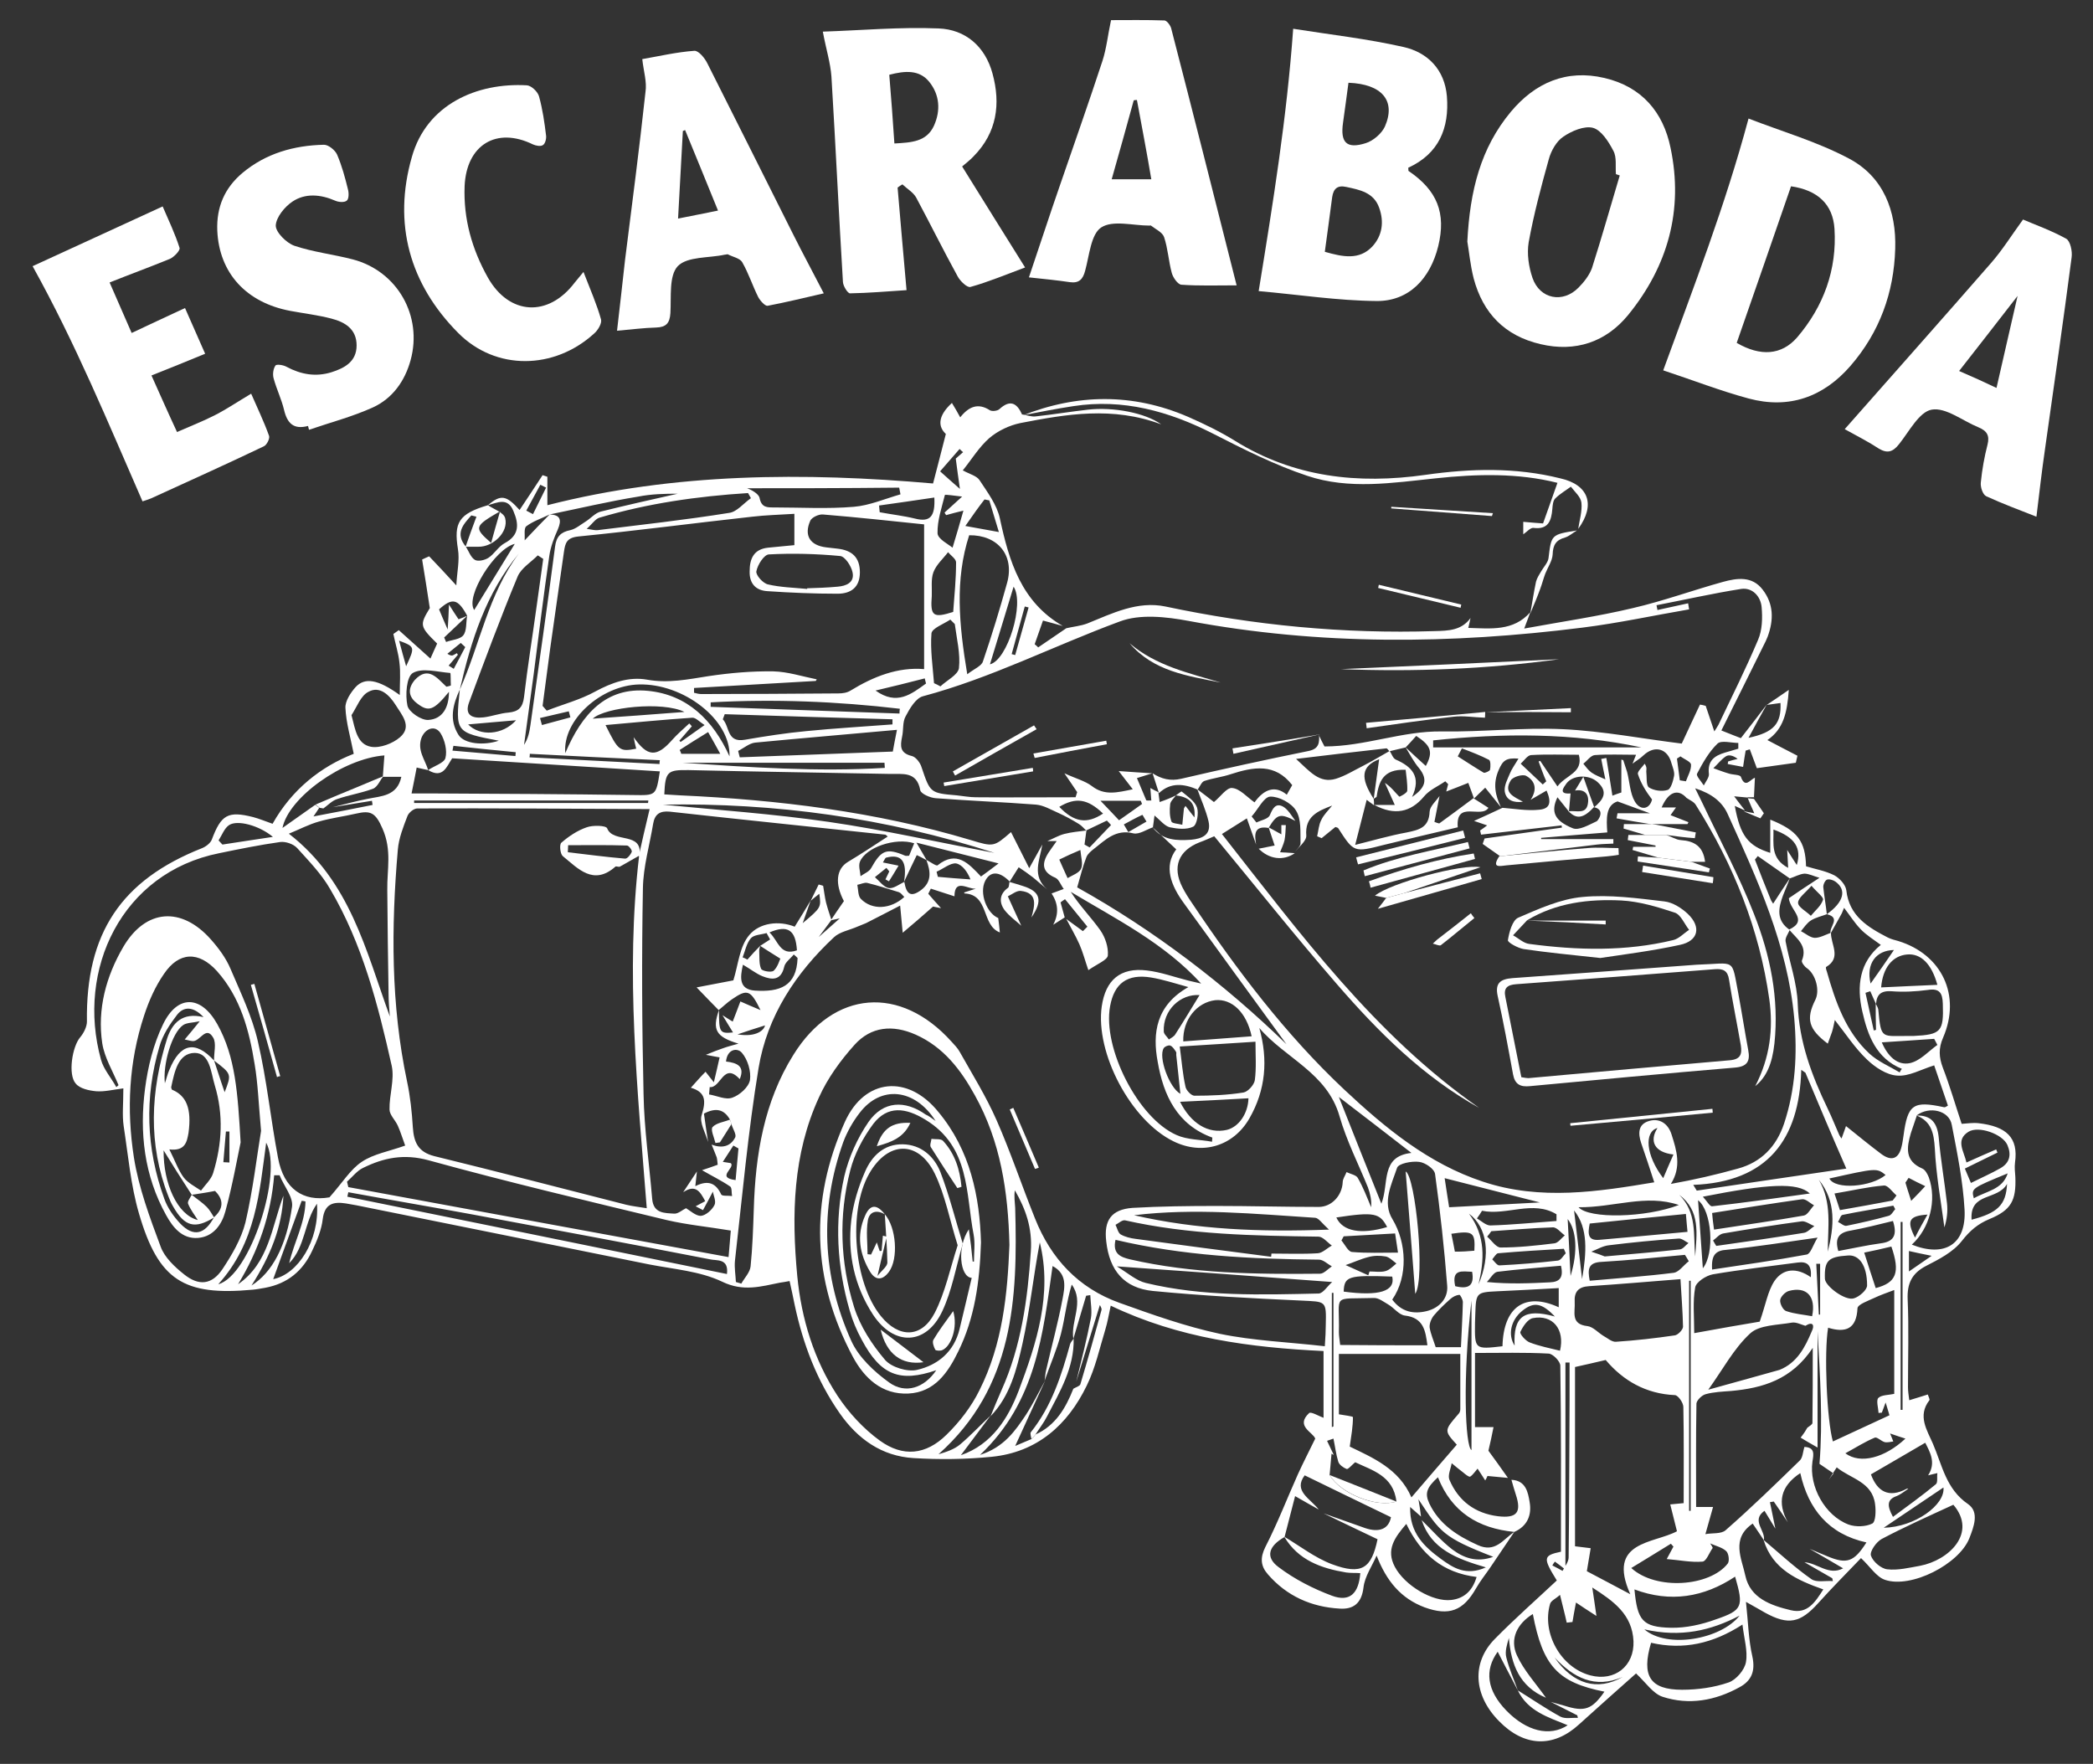 <svg xmlns="http://www.w3.org/2000/svg" xmlns:xlink="http://www.w3.org/1999/xlink" id="Capa_1" x="0px" y="0px" viewBox="0 0 655 552" style="enable-background:new 0 0 655 552;" xml:space="preserve"><rect x="0" y="0" width="655" height="552" fill="#333333" stroke="none"/><style type="text/css">	.st0{fill:#FFFFFF;}</style><g>	<g>		<path class="st0" d="M404.7,9c11.3,1.8,23,3.1,34.5,5.7c7.6,1.7,12.9,7.1,13.6,15.4c0.8,10-2.5,18-12.1,22.4c0.1,0.4,0,0.9,0.1,1   c9,6.1,11.8,13.2,9.3,23.5c-2.5,10.2-9.2,17.3-19.3,17.2c-12.2-0.1-24.4-2-36.9-3.1C398.4,63.4,402.7,36.9,404.7,9z M414.6,78.8   c5.6,1.6,10.8,2.7,14.9-1.7c3.1-3.4,3.7-7.7,2.1-12.1c-1.7-4.8-6.1-5.6-10.3-6.5c-2.7-0.6-4,0.5-4.4,3.2   C416.2,67.2,415.4,72.8,414.6,78.8z M422,25.9c-0.6,4.3-1.1,8.4-1.7,12.5c-0.9,6.2,1.1,8.3,7.1,6.4c2.3-0.7,5-3,6-5.2   C436.9,31.6,432.6,26.3,422,25.9z"></path>		<path class="st0" d="M547.2,37.1c10.3,4,21.4,7.2,31.4,12.5c10.8,5.7,14.9,16.4,14.5,28.3c-0.4,13.7-4.9,26.1-14,36.6   c-8.5,9.8-19.3,13.6-31.9,10.2c-8.9-2.4-17.6-5.8-26.7-8.8C530,89.8,539.8,64.7,547.2,37.1z M543.5,107.3c7.4,4.3,14,3.9,18.9-1.7   c8.3-9.7,12.5-21.2,11.7-34c-0.5-7.7-5.3-12.1-13.6-13.3C554.9,74.5,549.2,91,543.5,107.3z"></path>		<path class="st0" d="M257.5,9.9c12.1-0.4,24.2-1.5,36.2-1c8.4,0.3,14.6,5.6,16.9,14.1c2.6,9.5,1.4,18.5-5.9,25.9   c-1,1.1-2.2,2-3.6,3.2c6.5,10.4,12.9,20.8,19.7,31.6c-5.9,2.2-11.4,4.5-17.1,6.1c-1,0.3-3.2-1.8-4-3.3c-4.5-8.2-8.6-16.5-13-24.7   c-0.9-1.6-2.8-2.7-4.3-4.1c-0.5,0.3-1,0.6-1.5,1c0.9,10.5,1.8,21,2.8,32.1c-6.2,0.4-11.9,0.9-17.7,1c-0.7,0-2.1-2.2-2.2-3.5   c-1.3-21.4-2.3-42.9-3.6-64.3C259.9,19.7,258.5,15.3,257.5,9.9z M279.9,44.9c5.3-0.3,10.1-0.5,12.4-5.6c2.1-4.7,1.8-9.6-1.5-13.7   c-3.1-3.8-7.5-3.5-12.5-2.2C278.9,30.5,279.4,37.5,279.9,44.9z"></path>		<path class="st0" d="M459.2,75.6c0.8-16,4.2-29.3,13.6-40.6c7.6-9.1,17.4-13.4,29.3-10.6c11.6,2.7,18.4,10.6,20.7,21.9   c4.1,19.5-0.9,37.1-13.3,52.3c-6.9,8.4-16.4,11.7-27.4,9.1c-11.2-2.6-18-9.7-20.9-20.5C460.1,82.9,459.7,78.4,459.2,75.6z    M506.9,54.9c-0.4-0.1-0.8-0.3-1.2-0.4c-0.2-2.5,0.3-5.3-0.8-7.3c-1.5-2.9-3.8-6.5-6.4-7.2c-2.7-0.7-6.7,1-9.3,2.8   c-2.1,1.4-3.8,4.4-4.5,7c-2.4,8.6-4.7,17.2-6.3,26c-0.6,3.6,0,7.7,1.2,11.2c2.3,6.6,9.5,8,14.4,3c1.7-1.7,3.4-3.9,4.2-6.1   C501.3,74.2,504,64.6,506.9,54.9z"></path>		<path class="st0" d="M577.3,134.3c15.7-17.8,30.8-34.8,45.8-52c3.5-4,6.3-8.5,10-13.6c3.7,1.6,8.8,3.4,13.5,6c1.3,0.7,2,4,1.7,5.9   c-2.6,20-5.5,39.9-8.3,59.8c-1,6.9-1.8,13.8-2.7,21.3c-5.6-2.2-10.7-4.1-15.7-6.4c-1.1-0.5-1.9-2.9-1.7-4.4   c0.4-4,1.1-7.9,2.1-11.8c0.7-2.8-0.2-4.3-2.9-5.4c-4.9-2-10.2-6.3-14.6-5.5c-3.9,0.7-7,6.8-10.2,10.8c-1.9,2.4-3.6,3-6.3,1.4   C584.8,138.3,581.3,136.5,577.3,134.3z M624.8,121.4c2.2-9.5,4.2-18.5,6.6-28.8c-6.5,8.4-12.2,15.7-18.3,23.5   C617.3,117.9,620.8,119.5,624.8,121.4z"></path>		<path class="st0" d="M387,89.3c-6.1,0-11.7,0.2-17.3-0.2c-1.1-0.1-2.6-2.2-3-3.7c-1-3.7-1.2-7.6-2.4-11.2   c-0.5-1.5-2.7-2.5-4.1-3.6c-0.1-0.1-0.3,0-0.5,0c-5.1,0-11.5-1.8-15.1,0.6c-3.2,2.1-3.7,8.8-5,13.5c-0.7,2.7-1.9,4-4.8,3.6   c-4-0.6-8.1-1-12.8-1.5c3.4-10,6.4-19.3,9.6-28.5c4.5-13.1,9.1-26.1,13.4-39.2c1.3-4,1.7-8.2,2.7-12.8c5,0,10.9-0.1,16.7,0.1   c0.7,0,1.8,1.4,2.1,2.4C373.3,35.1,380,61.6,387,89.3z M355.8,31.3c-0.3,0-0.7,0-1,0.1c-2.2,8.1-4.5,16.2-6.9,24.7   c4.4,0,8.2,0,12.4,0C358.9,47.7,357.3,39.5,355.8,31.3z"></path>		<path class="st0" d="M201,18.5c5.2-0.9,10.7-2.2,16.3-2.6c1.3-0.1,3.3,2.3,4.1,4c9,17.8,17.9,35.7,26.9,53.6   c2.9,5.8,6,11.5,9.5,18.3c-6.1,1.4-11.8,2.8-17.6,3.9c-0.8,0.1-2.3-1.6-2.9-2.7c-1.8-3.6-3-7.4-5-10.9c-0.7-1.3-3-1.7-4.5-2.5   c-0.2-0.1-0.6,0.1-1,0.1c-5,1.1-11.7,0.5-14.7,3.6c-2.8,3-2,9.6-2.3,14.7c-0.2,3.2-1.4,4.4-4.5,4.5c-3.8,0.1-7.6,0.6-12.2,1   c0.9-7.7,1.7-14.9,2.5-22.1c2.2-17.5,4.5-35,6.4-52.6C202.5,25.6,201.4,22.3,201,18.5z M224.7,65.9c-3.6-8.8-6.9-17-10.3-25.2   c-0.2,0.1-0.5,0.2-0.7,0.3c-0.5,8.9-1,17.8-1.5,27.4C216.6,67.5,220.4,66.8,224.7,65.9z"></path>		<path class="st0" d="M34.3,88.4c2.4,5.5,4.5,10.3,6.9,15.8c5.5-2.6,10.7-5,16.7-7.8c2,4.6,4.1,9.3,6.3,14.3   c-5.8,2.4-11,4.5-16.8,6.8c2.7,6,5.2,11.7,8,17.7c4.3-1.9,8.2-3.4,11.9-5.3c3.7-1.9,7.1-4.2,11.3-6.7c1.9,4.4,4,8.7,5.6,13.2   c0.3,0.8-0.7,2.9-1.7,3.3c-11.7,5.6-23.5,10.9-35.3,16.3c-0.7,0.3-1.5,0.5-2.6,0.9c-10.8-24.7-21-49.5-34.4-73.6   c12.8-5.9,26.4-12.1,40.7-18.7c1.9,4.4,3.9,8.6,5.3,13c0.2,0.8-1.7,2.8-3,3.4C47.1,83.5,40.8,85.8,34.3,88.4z"></path>		<path class="st0" d="M96.4,133.3c-4.5,1.2-6.5-0.8-7.5-5c-0.8-3.4-2.4-6.6-3.3-10c-0.3-1.2-0.1-2.9,0.6-3.9   c0.3-0.5,2.5-0.2,3.5,0.4c4.5,2.4,9.1,3.2,14,1.7c4.1-1.3,7.9-3.3,7.9-8.4c0-5.1-3.6-7.3-7.9-8.4c-4.2-1.1-8.5-1.6-12.8-2.4   c-13.9-2.6-22.3-11.9-22.9-25.1c-0.3-7.4,2.3-13.4,7.9-18.1c7.3-6.1,16.1-8.6,25.5-8.8c1.4,0,3.5,1.7,4.1,3.1   c1.5,3.5,2.5,7.2,3.4,10.9c0.3,1.1,0.3,3-0.4,3.5c-0.7,0.6-2.5,0.5-3.6,0c-4.6-2-9.4-2.4-13.4,0.3c-2.4,1.6-5.1,4.9-5.2,7.5   c0,2.1,3.3,5.4,5.8,6.3c5.9,2,12.3,2.7,18.4,4.3c13.9,3.7,21.8,17.7,18,31.5c-1.8,6.6-5.7,12-11.8,14.8c-6.4,2.9-13.3,4.7-20,7   C96.6,134.2,96.5,133.8,96.4,133.3z"></path>		<path class="st0" d="M182.6,85.1c2.2,5.7,4.2,10.2,5.5,14.9c0.3,1.2-1,3.4-2.2,4.4c-12.4,11.3-30.7,11.7-42.5-0.2   c-15.2-15.3-20.5-34.2-14.5-55.1c4.6-16.4,20.3-23.3,36-22.4c1.4,0.1,3.4,2,3.8,3.5c1.1,4,1.7,8.1,2.2,12.3c0.1,1-0.3,2.5-1,2.9   c-0.7,0.5-2.2,0.2-3.1-0.2c-11.4-5.6-20.8,0.1-21.4,13c-0.4,10.3,2.3,19.8,7.3,28.7c6.7,11.8,18.9,12.4,27.1,1.6   C180.4,87.7,181.1,87,182.6,85.1z"></path>	</g>	<g>		<path class="st0" d="M152.7,158.1c4-3.4,5.7-3.2,9.9,1.5c2.4-3.6,4.8-7.2,7.2-10.9c0.5,0.2,1,0.3,1.5,0.5c0,3,0,6.1,0,8.9   c39.9-10.2,80.5-10.3,120.7-6.8c1.3-4.9,2.5-9.7,4-15.5c-2.3-2.1-2.8-5.4,1.9-9.7c0.9,1.5,1.7,2.8,2.6,4.5   c2.7-3.4,5.6-4.6,9.3-2.2c0.7,0.4,2.4,0.2,3-0.4c3.4-3.1,5.5-1.8,7.1,1.8c0,0,0-0.1,0-0.1c1.4,0.2,2.9,0.8,4.3,0.6   c5.5-0.6,10.9-1.5,16.3-2.1c7.9-0.9,17.9,1,22.9,4.6c-15.2-5.7-29.7-3.2-44.1-0.4c-3.4,0.7-7,2.4-9.7,4.7   c-3.3,2.9-5.6,6.8-8.3,10.1c2.2,1.2,4.3,1.7,5.2,3c2.5,3.8,5.5,7.8,6.4,12c2.9,13.5,6.7,26.2,19.7,33.7c-1.9-0.5-3.8-1.1-6.2-1.7   c-0.9,2.5-1.7,4.9-2.6,7.4c0.4,0.3,0.8,0.7,1.1,1c2.9-2,5.9-4,8.8-6c2.2-0.5,4.5-0.7,6.6-1.5c7.9-3.2,15.7-7.1,24.4-5.3   c27.8,5.9,55.8,8.6,84.2,7.7c4.4-0.1,8.5-0.2,11.3-4.1c-0.2,0.9-0.4,1.9-0.7,3.1c7.1,0.2,14.1,1.1,19.4-4.9   c-0.4,1.2-0.9,2.4-1.9,5.1c12-2.2,23.1-3.8,34-6.4c9.5-2.2,18.8-5.6,28.2-8.2c4.4-1.2,9.1-1.9,12.4,2.4c3.5,4.5,3.5,9.5,1.6,14.7   c-0.2,0.5-0.4,0.9-0.6,1.4c-4.6,9.3-9.2,18.6-13.9,28c2.8,1.1,5,2,6.1,2.4c2.9-3.7,5.5-7.1,8.1-10.5c-1.8,3.2-3.5,6.3-5.7,10.4   c8-1.7,10.3-4.5,10-10.9c-1.5,0.2-2.9,0.4-4.3,0.6c1.9-1.3,3.9-2.6,6.9-4.7c-0.5,7.2-1.7,12.3-6.7,15.7c3.2,1.7,6.3,3.3,9.4,4.9   c-0.2,0.7-0.3,1.5-0.5,2.2c-4.1,0.6-8.1,1.1-12.2,1.7c-0.7-2-1.5-3.9-2.2-5.9c-0.4,0.1-0.9,0.3-1.3,0.4c-0.3,1.6-0.5,3.1-0.8,5.1   c-1.6-0.3-3.2-0.6-4.8-0.9c0-0.3,0.1-0.5,0.1-0.8c1-0.3,2-0.6,3-0.8c-1.4-1.1-2.8-1.4-3.7-0.8c-1.5,1-2.6,2.5-3.9,3.7   c1.6,0.6,3.2,1.2,4.9,1.7c1.3,0.4,3.4,0.3,3.7,1c1.4,3.8,2.9,0.8,4.4,0.3c-0.1,2.1-0.2,4.1-0.3,6.2l0.1-0.1c-0.7,0-1.4,0-2.1,0   c0,0,0.1,0.1,0.1,0.1c-1.1-0.1-2.3-0.2-4.3-0.4c1.6,2.1,2.4,3.2,3.3,4.3l0,0.1c-1-0.5-2.1-0.9-3.1-1.4c1.7,9.3,4.1,12.5,11.1,14.7   c0-3.5,0-6.9,0-10.4c8.5,3.4,11,6.7,11.2,14.6c2.9,0.9,6,1.4,8.8,2.8c1.7,0.9,3.6,3,3.8,4.7c0.9,8.1,6.8,11.6,13,14.8   c1,0.5,2.2,0.8,3.3,1.1c13.6,4.2,19.7,17,14,30.2c-1.5,3.4-1.3,6.2-0.1,9.4c2.2,5.7,3.9,11.6,5.9,17.6c1.7-0.1,3.5-0.4,5.3-0.2   c8.7,1,12.5,4.5,11.4,12.3c-0.2,1.5,0,3,0.1,4.5c0.3,7.4-1.3,10.4-8.1,13.2c-3.6,1.5-6.1,3.6-8.6,6.8c-2.7,3.5-7.2,5.8-11.3,7.9   c-4.4,2.3-5.9,5.5-5.7,10.4c0.4,9.1,0.1,18.3,0.1,27.5c0,1.2,0.2,2.5,0.4,4.1c2.2-0.7,4-1.2,5.8-1.8c0.3,0.9,0.7,1.6,0.5,1.8   c-3.8,4.9-0.7,9.4,1.1,13.6c2.9,6.7,4.1,14.2,11,18.9c3.6,2.5,1.8,7.1,0.4,10.7c-3.2,8.1-18.2,15.8-26.4,13   c-2.7-0.9-4.7-4.2-7.5-6.8c-4.3,4.5-9,9.2-13.4,14.1c-5.6,6.2-9.3,7-16.6,3c-1.6-0.9-3.1-1.8-6-3.4c0.7,6.5,0.8,11.9,2,17.1   c1,4.6-0.3,7.6-4,9.6c-7.6,4.2-15.8,5.7-24.1,3c-3-1-5.2-4.4-8.3-7.3c-5.3,4.7-11.6,10.3-17.9,16c-8,7.3-17.1,7-25-1.1   c-8-8.1-8.6-18.3-1.3-25.7c6.3-6.4,13-12.3,19.4-18.3c-4.4-7.1-4.3-7.8,1.3-9c0-19.3,0.1-38.8-0.2-58.2c0-1.4-2.4-3.8-3.7-3.8   c-7.4-0.4-14.9-0.2-23-0.2c0,8.1,0,15.9,0,23.2c2,0,3.9,0,5.8,0c-0.5,2.5-1,4.9-1.6,7.4c1.8,2.4,3.9,5.4,6.1,8.5   c-2.1-0.2-4.2-0.4-6.4-0.6c-0.2,0.5-0.4,0.9-0.7,1.4c-0.8-1.3-1.7-2.6-2.4-3.7c-0.7,0.8-1.4,1.9-2.3,2.5c-0.4,0.2-1.5-0.7-2.2-1.3   c-1.2-0.9-2.4-1.9-3.6-2.9c-0.3,1.8-1.3,3.8-0.7,5.2c2.8,6.6,8,10.5,15.2,11.4c5.9,0.7,7.4-1.2,5.6-6.7c-0.5-1.6-1-3.2-1.4-4.7   c4.5,0.2,5.2,3.9,5.7,7c0.7,4-0.7,7.5-4.8,9.3c-11.3-1.1-19.6-6.2-23.9-17.1c-3.5,3.2-4.2,5-2.7,8.2c3.1,6.5,8.7,10.1,15.1,13   c5.6,2.6,8-1.8,11.5-4.1c-2.5,3.7-5,7.4-7.5,11.1c-1.5,2.2-3.2,4.3-4.5,6.6c-4,7-8.4,8.7-16.1,5.9c-7.4-2.8-11.9-8.2-15-16.2   c-1.4,3.3-3.7,6.5-4.1,10c-0.6,5-3.2,6.9-7.5,6.6c-8.8-0.5-16.5-3.9-22.4-10.7c-2.3-2.6-2.5-5.2-0.8-8.6   c3.8-7.4,6.8-15.2,10.2-22.8c1.6-3.5,3.4-7,5.4-11.1c-0.7-2-6.3-3.9-1.9-8c0.6-0.5,3.1,1,4.5,1.5c0-6.1,0-13.2,0-20.9   c-22.9-1.1-45.3-4-66.6-14.2c-0.6,2.8-1,5.2-1.7,7.5c-1.8,5.9-3.1,12-5.8,17.5c-6,12.4-15.6,20.9-29.8,22.3   c-8.1,0.8-16.3,0.9-24.4,0.4c-10-0.6-17.5-6-23.1-14c-7.2-10.3-11.5-21.7-14.1-33.9c-0.5-2.4-1-4.9-1.6-7.5   c-1.2,0.2-2.1,0.4-3,0.5c-6,1.2-11.5,2.9-18.1-0.3c-6.9-3.3-15.1-3.9-22.8-5.4c-30.5-6.2-61-12.3-91.6-18.5   c-1.1-0.2-2.3-0.4-3.4-0.6c-3.9-0.6-6.6,0.1-7.2,4.9c-0.4,3.4-1.8,6.8-3.3,9.9c-2.9,6.3-7.7,10.3-14.7,11.6   c-1.3,0.2-2.6,0.5-3.9,0.6c-21.6,2-29.5-2.9-35.6-23.8c-2.6-8.9-3.4-18.3-4.8-27.4c-0.5-3.4-0.1-7-0.1-11.8   c-3.2,0.4-5.9,1.1-8.5,0.9c-2.2-0.2-5.1-0.8-6.4-2.4c-2.5-2.8-1.1-11.6,1.4-14.5c1.1-1.3,2.1-3.3,2.1-4.9   c-0.4-27.6,10.7-44.3,36.1-54.3c1.2-0.5,2.6-1.6,3-2.7c2.9-7.7,5-9,12.9-7c1.9,0.5,3.8,1.3,6.1,2.1c6-10.7,15.1-17.9,25.4-21.9   c-1-5.1-2.4-9.7-2.6-14.4c-0.1-2.1,1.6-4.7,3.2-6.5c2.9-3.1,7-2.4,13.8,2.5c0-3.9,0.3-7-0.1-10.1c-0.3-3-1.3-6-1.9-9   c0.6-0.4,1.1-0.8,1.7-1.2c3.3,2.9,6.5,5.9,9.9,8.9c0.6-1.3,1.3-3,2.1-4.7c-5.5-5.4-5.5-5.8-2.3-11.1c-0.9-5.8-1.6-10.5-2.4-15.2   c0.7-0.3,1.4-0.7,2.2-1c2.6,2.7,5.1,5.4,8.5,9.1c0.2-4.1,1.1-7.9,0.5-11.4C142,163.6,143.5,160.8,152.7,158.1   c1.9,1.3,5,2.3,5.4,4.1c1.1,4.3-3.8,9-8.4,8.9c-1.3,0-2.6,0-4,0c1.1-3.1,2.2-6.3,3.4-9.4c-0.5-0.1-1.1-0.3-1.6-0.4   c-2.5,2.8-5.2,5.6-1.7,9.8c0.9,1.4,1.5,3.3,2.8,4.1c1,0.6,3.1,0.1,4.2-0.6c1.9-1.2,3.1-3.5,5.1-4.6c4.7-2.5,4.5-6,2.8-10   C158.9,155.5,155.7,157.3,152.7,158.1z M146.2,192.7c-2.4,2.3-4.8,4.5-7.2,6.8c0.2,0.5,0.4,1,0.6,1.4c1.9-0.7,4.4-0.8,5.4-2.1   C146.1,197.4,145.8,194.9,146.2,192.7c-2.9-5.4-4.7-5.7-8.8-2c0.8,1.9,1.5,3.6,2.7,6.3c0.2-3,0.3-4.7,0.4-7.8   c1.5,2.4,2.3,3.5,3,4.6C144.4,193.5,145.3,193.1,146.2,192.7z M99.9,252.8c-0.6,0.9-1.1,1.7-1.8,2.7c6.4-1.2,12.5-2.4,18.5-3.6   c-0.1-0.4-0.1-0.9-0.2-1.3c-4.1,0.7-8.2,1.3-12.2,2c3.6-0.9,7.2-1.9,10.8-2.6c4.3-0.9,9.3-0.8,10.6-6.9c-2.1,0-3.9,0-5.8,0   c0.2-2.2,0.3-4.4,0.5-6.7c-13,1-30,13.2-31.9,22.7c3.3-2.3,6.8-4.8,10.2-7.2C99.1,252.1,99.5,252.5,99.9,252.8z M237.9,296   c1-0.7,2.1-1.3,3.1-2c-0.4-0.7-0.7-1.3-1.1-2c-1.7,0.5-3.9,0.5-4.9,1.6c-1.4,1.6-1.8,4-2.6,6c0.5,0.2,1,0.4,1.5,0.7   C235.2,298.8,236.6,297.3,237.9,296c-0.1,0.5-0.4,1.2-0.3,1.8c0.1,1.8-0.1,3.9,0.6,5.4c0.3,0.7,3.2,1.2,3.9,0.6   c1.3-1.2,1.8-3.2,2.1-3.8C241.3,298.2,239.6,297.1,237.9,296z M491.5,248.3c-0.2,1.9-0.3,3.8-0.5,5.7c-1.2-1.5-2.3-2.9-3.6-4.5   c-2.1,4.4-1.1,7.3,4.8,9.7c1.9,0.8,5.1-1.1,7.5-2.2c0.4-0.2,2.9-3.6-0.9-4.4l0,0.1c2.8-2.3,4.7-4.8,1.1-8   c-2.7-2.4-7.7-2.2-9.7,0.5C489.3,246.5,487.6,248.6,491.5,248.3z M439.9,233.9c-1.7,0.4-3.4,0.8-5.1,1.2c-0.3-0.3-0.7-1-1-0.9   c-9.1,1-18.2,2.1-28.2,3.3c4.3,3.9,7.3,7.8,12.5,6.2c2.9-0.9,5.6-2.6,8.4-4c2.9-1.5,5.6-3.1,8.4-4.7c0.6,0.9,1,2.3,1.9,2.7   c5,2.2,8.1,5.3,5.1,11.7c4.1-2.8,5.1-5.4,2.2-9C442.4,238.4,441.2,236,439.9,233.9c2,1.9,4.1,3.8,6.3,5.8c2.4-4.4,1.6-6.4-3-9.4   C442,231.6,441,232.8,439.9,233.9z M228.9,351.8c-0.2-0.5-0.3-1-0.5-1.5c-1.8-3.1-4.3-3.8-8.1-1.8c0.4,2.8,0.8,5.8,1.3,8.9   c-0.8-2.9-2.8-6.1-2-8.5c1.3-4.2,1.4-7.1-3.4-8.5c1.8-2,3.2-3.6,4.6-5c0.4,0.5,1.1,1.4,2.6,3.3c0.8-3.3,1.3-5.6,1.8-7.8   c-1.1-0.2-2.3-0.4-4.3-0.8c2.2-0.9,3.7-1.5,5.2-2c1.6-0.6,3.3-1,5-1.5c-7-2.1-8.3-4.3-6.1-10.5c0,7,0.2,7.4,4.4,7   c-0.9-1.4-1.7-2.8-3.3-5.4c1.9,1.2,2.5,1.6,3.2,2c0.8-2.1,1.6-4.1,2.4-6.3c1.9,0.8,3.8,1.7,6.3,2.7c-3.1-6.3-4.1-6.7-8.9-3.4   c-1.5,1-2.8,2.3-4.2,3.4c-2-2-3.9-4-6.9-7.1c4.6-0.9,8.4-1.6,11.5-2.2c1.5-4.7,1.9-10.6,5-14.2c3.2-3.8,9.2-4.6,14.2-2.6   c1.8-2.9,3.4-5.5,5-8.2c-0.8,2.3-1.6,4.6-2.5,7.1c5.8-4.9,5.8-4.9,5.2-9.2c-1,0.8-1.9,1.5-2.7,2.2c0.8-1.7,1.7-3.4,2.5-5.1   c0.5,0.1,1,0.3,1.4,0.4c0.3,1.7,0.5,3.5,0.9,5.2c0.5,1.9,1.1,3.7,1.7,5.5c-2.9,3.9-5.8,7.8-8.8,11.7c-0.3-0.4-0.7-0.8-1-1.2   c4.1-3.7,8.3-7.3,12.4-11c-0.6,0.1-1.7,0.4-2.8,0.6c1.3-1.9,2.6-3.9,4.1-6c-2.9-5.5-2.4-10.1,1.3-12.3c4.2-2.5,8.2-5.2,12.4-7.9   c-0.2-0.2-0.5-0.5-0.7-0.6c-22.5-2.4-45-4.7-67.5-7.2c-3.1-0.3-4.7,0.8-5.2,3.8c-1.1,6.7-3.1,13.4-3.2,20.2   c-0.4,21.5-0.3,42.9,0.2,64.4c0.2,11,1.8,21.9,2.7,32.8c0.4,4.6,3.9,4.4,6.9,4.6c1.2,0.1,2.6-1.2,3.7-1.7c1.2,0.7,3,2.4,4.6,2.4   c1.5-0.1,3.5-1.8,4.3-3.4c0.6-1.2-0.4-3.2-0.5-4.2c-1.1,2.1-2.1,4-3.1,5.8c0,0-1.2-0.6-2.3-1.2c1.3-0.7,2.1-1.1,3-1.6   c-1.6-3-3-5.4-6.9-2.8c1.4-2.2,2.9-4.3,4.3-6.5c-0.1,1.2-0.3,2.5-0.5,4.6c4.2-2.1,6.5-0.8,8.1,2.6c0.3,0.6,2.2,0.3,3.4,0.5   c-0.2-1,0-2.6-0.6-3c-2.8-1.9-5.9-3.4-8.8-5.1c1.6-0.5,3.2-1.1,4.9-1.7c-0.1-0.7-0.1-1.5-0.3-2.3c-0.5-1.4-1.1-2.7-1.6-4   c3.1,1.2,5.9,0.7,7.4-2.3C230.5,355,229.3,353.2,228.9,351.8z M571.7,286.1c5.3-3.8,6.3-7.6,2.7-10.2c-0.7-0.5-2-0.9-2.7-0.6   c-0.6,0.3-1.2,1.6-1.1,2.4C570.9,280.5,571.4,283.3,571.7,286.1c-1.6,0.6-3.4,1-4.9,1.9c-1.3,0.8-2.2,2.2-3.2,3.4   c1.4,0.7,2.8,2,4.3,2.1c1.7,0,3.4-1,5.1-1.6c-0.1,3.6,3.4,7.8-1.5,10.7c-0.2,0.1,0,0.9,0.2,1.4c2.7,9.5,5.9,18.8,13.3,25.7   c2.7,2.5,6.3,4,9.5,5.9c0.2-0.4,0.4-0.8,0.7-1.1c-8.1-3.3-10.7-10.5-12.4-18c-1.8-7.9-0.9-15.4,5.8-20.8c-2.3-1.7-4.6-3.1-6.4-5   c-1.9-2-3.4-4.4-5.1-6.6c-0.2,0.6-0.5,1.1-0.7,1.7c-1.2,2.1-2.3,4.2-3.5,6.3C572.3,290.1,576.3,287.2,571.7,286.1z M282.9,276   c1.1-6.4-0.7-8.9-5.6-7.6c-0.3,0.1-0.5,0.7-1,1.5c1.6,0.3,2.9,0.6,4.9,1c-1.2,2-2.1,3.5-3,4.9c-0.4-0.2-0.7-0.4-1.1-0.6   c0.4-0.8,0.8-1.7,1.2-2.5c-0.3-0.4-0.6-0.7-0.9-1.1c-1.2,1-2.4,1.9-3.6,2.9c1.4,1.2,2.7,3.1,4.3,3.4c1.5,0.3,3.3-1.2,4.9-1.9   c0.7,4.1,2.2,4.8,5.3,2.5c3.4-2.6,2.9-5.9,1.6-9.4c1.2,0.6,3.1,2,3.5,1.7c6-4.8,9.7-0.6,13.6,3.5c1.5-1.1,2.9-2.1,5.5-4.1   c-9.2-2.3-16.9-4.3-25.7-6.5c1.6,2.7,2.4,4.1,3.2,5.5c-1.1-0.6-2.2-1.2-3.1-1.6C285.5,270.5,284.2,273.2,282.9,276z M143.9,215.8   c6.3-14.1,8.9-29.9,18.5-42.6C152.1,185.6,147.4,200.5,143.9,215.8c-2.2,4.7-3.4,9.5-0.4,14.2c1.8,2.8,7.8,3.4,12.6,1.8   C142.5,229.2,142.5,229.2,143.9,215.8z M429.9,250c0.6-4.1,1.1-8.3,1.7-12.4C426,239.8,425.6,243.4,429.9,250   c0.1,0.6,0.1,1.3,0.1,2c-0.9-0.6-1.7-1.3-2.3-1.7c-1.2,4.7-2.4,9.4-3.6,14.1c5.3-1.3,10.7-2.9,16.2-3.9c3.8-0.8,6.9-1.5,7.1-6.5   c0.1-1.7,2-3.3,3.1-4.9c-0.5,2.7-1.1,5.4-1.6,8.1c0.5,0.2,1,0.4,1.5,0.5c3.6-2.6,7.1-5.2,10.7-7.9c1.6,1,3.1,2,4.7,3   c-2.2,3.5-10.3-2.5-9.6,6.1c-7.6,1.8-15.4,3.6-23.1,5.5c-9.4,2.4-9.4,2.4-14.3-5.2c-0.1-0.2-0.6-0.3-0.9-0.4   c-1.4,1.2-2.9,2.3-4.3,3.5c-0.5-0.2-0.9-0.4-1.4-0.6c0.4-1.7,0.5-3.6,1.3-5.1c0.8-1.7,2.2-3,3.4-4.5c-4.5,1.7-8.6,3.4-8.1,9.4   c0.1,1.7-2.5,3.7-3.9,5.5c0.8-1.1,2.2-2.2,2.1-3.2c-0.1-3.4,0.3-7.4-1.4-10.1c-1.4-2.4-5.4-4.5-8.1-4.4c-2,0.1-3.8,4-5.8,6.2   c0.5,0.6,1,1.3,1.5,1.9c1.4-0.7,3.7-1.1,4.2-2.3c0.9-2.1,1.8-3.9,4.1-2.7c1.6,0.9,2.7,2.9,3.9,4.5c-4.7-2.4-5.7-2.3-8.4,2.2   c-4.7-0.8-4.4,2.2-3.9,5.2c-0.9-2.6-1.8-5.1-2.9-8.2c-2.4,1.5-4.8,3-7.8,4.9c24.6,31.3,47.8,62.9,80.5,85.7   c-17.6-9.8-31.5-23.7-44.5-38.7c-13.1-15.1-25.5-30.7-38.4-46.3c-1.2,0.5-2.9,1.3-4.6,1.9c-6.6,2.6-8.6,7.7-5.4,14   c0.9,1.8,2,3.5,3.1,5.1c14,20.9,29.2,41,47.6,58.3c12.8,12,26.4,23.2,43.4,28.8c18,6,36.2,3.1,53.6,0.2c-1.4-4.3-2.7-8.3-4.1-12.3   c-1-3-1-5.9,2.5-6.9c3.4-1,6,1,7,4.2c1.6,5,3.2,10.1-0.2,15.5c7.3-1.3,14.2-2.9,21-4.8c7.3-2,12-6.9,14.4-14   c3.6-10.8,4.2-21.9,3.2-33.1c-2.1-22.8-11.5-43.3-20.8-63.8c-1.7-3.8-4.9-6.4-10.2-8.1c1.2,2.4,1.8,3.7,2.4,4.9   c5.4,11.4,11.4,22.6,16,34.4c5.1,12.9,7.9,26.5,6.4,40.6c-0.7,6.3-2.5,10.5-6,13.3c4.6-8.9,5.7-17.9,4.4-27.2   c-3.1-21.9-11.2-42.1-23-60.8c-0.6-1-1.9-1.5-2.9-2.2c-2.7-3-5.7-1.9-7.8,3c1.6,0,3,0,4.5,0c-0.6,0.8-1.2,1.7-1.7,2.4   c2,0.8,3.8,1.5,5.6,2.2c-0.1,0.2-0.2,0.4-0.3,0.6c-3.7,0-7.4,0-11.1,0l0.1,0.1c-3.7-0.6-7.5-1.2-11.2-1.9c0.1-0.5,0.2-1.1,0.3-1.6   c3.7,0,7.4,0,10.1,0c-2.4-0.9-5.8-2.1-10.1-3.7c-3.7,1.2-3.5,5.4-3.2,9.7c-7.1,0.6-13.9,1.1-20.7,1.7c0,0.1,0,0.2,0,0.4   c7.5,0,15,0,22.6,0c0,0.5,0,0.9,0,1.4c-1.7,0.1-3.4,0.1-5.1,0.3c-10.2,1.2-20.3,2.5-30.5,3.7c0,0,0.1-0.1,0.1-0.1   c-1.8-1.3-3.6-2.5-5.4-3.8c0.2-0.6,0.4-1.1,0.6-1.7c8.1-1.1,16.1-2.3,24.2-3.4c0-0.2-0.1-0.4-0.1-0.7c-8.4,1-16.8,1.9-25.2,2.9   c-0.1-0.4-0.2-0.8-0.3-1.3c0.8-0.5,1.5-1.1,2.2-1.6c-1.2-0.4-2.4-0.8-4.1-1.4c3.5-1.6,6.2-2.8,8.9-4.1c3.8,0.3,7.7,1,11.5,0.6   c3.4-0.3,3.9-2.3,2.3-6c-1.7,1-3.3,1.9-5,2.9c2-3,1.7-5.8-1.4-7.5c-1.1-0.6-4.1,0.3-4.8,1.4c-2.5,4,1.2,5.2,3.8,6.7   c-2.8,0.4-5.3-0.4-5.7-3.3c-0.2-1.8,0.9-3.8,1.6-5.5c0.6-1.5,1.6-2.8,2.7-4.7c-3.9-0.3-4.9,0.6-6.2,3.6c-1.9,4.4-1,7.9,0.7,11.6   c-1.6-2-3.2-4-4.9-6.1c-1.3,1.2-2.4,2.3-3.5,3.4c-0.5-1.5-1.1-2.9-1.8-4.9c-2.6,1-4.7,1.9-6.9,2.7c0.2-0.8,0.4-1.5,0.6-2.3   c-0.3-0.3-0.6-0.6-0.9-0.9c-2.3,1.6-5,2.7-6.7,4.8c-4.1,4.9-9.2,6-15.5,2.6c2.5,0,5,0,6.4,0c-1-2.3-2.1-4.6-3.1-6.9   c2,1.3,3.1,2.9,4.5,4.3c0.1,0.1,2.4-1.1,2.5-1.8c0.1-2.3-0.3-4.7-0.5-6.6c-7.2-0.3-8.4,3.9-9.1,8.5   C430.5,249.6,430.1,249.8,429.9,250z M560.1,274.9c-3.3-2.3-6.7-4.7-10-7c-0.3,0.4-0.6,0.7-0.9,1.1c1.6,4.1,3.2,8.3,4.9,12.4   c0.2,0.6,0.6,1,0.8,1.4C556.7,280,558.4,277.4,560.1,274.9c-0.6,1.7-1.4,3.5-2.1,5.3c-1.5,4-2.2,7.9,2.1,10.8   c-0.5,1.2-1.5,2.5-1.3,3.6c1.2,6.5,3.6,13,3.8,19.6c0.4,11.9,4.4,22.4,9.4,32.8c1.3,2.7,2.4,5.5,3.6,8.2c0.2,0.4,0.5,0.8,0.7,1.1   c0.5-1.3,0.9-2.5,1.4-3.9c4,3.2,7.4,6,11,8.7c3.2,2.4,5.5,1.6,6.4-2.3c0.3-1.1,0.4-2.3,0.6-3.4c1.3-9.8,3-11,12.7-8.9   c0.3,0.1,0.6-0.2,1.2-0.5c-1.6-4.7-3.2-9.3-4.3-12.6c-4.2,1.3-7.9,3.5-11.6,3.2c-3.3-0.2-6.9-2.6-9.4-5   c-3.8-3.6-6.7-8.1-10.1-12.4c-0.3,1.3-0.5,2.6-0.9,3.8c-0.4,1.2-0.9,2.4-1.3,3.6c-6-4.5-6.9-7.7-3.9-13.7c1.5-3,0.1-8-2.6-9.9   c-0.8-0.5-1.8-1.9-1.6-2.4c1.9-4.7-1.7-6.9-4-9.7c6.1-2.9,0.4-5.8-0.1-9.8c2.6-1.8,5.6-3.8,9.6-6.4c-1.8-0.5-3.3-1.3-4.7-1.3   C563.2,273.5,561.7,274.4,560.1,274.9z M444.7,474.6c-0.9-0.8-1.8-1.6-3.4-3c-0.2,8.2,4.5,12.5,9.7,16.3c3.7,2.7,7.8,5.4,14,2.6   c-9.2-2.7-17.1-5.7-20.1-14.8c3.2,3.1,6.1,6.5,9.6,9.2c3.5,2.6,7.6,4.2,12.8,2.3c-15.7-6.1-16.5-7.6-23.4-18   C444.2,471,444.5,472.8,444.7,474.6z M555.6,478.4c-1.1-1.8-2.2-3.7-3.4-5.6c-4.3,3,0.4,6.2-0.2,9.2c-1.1-1.7-2.3-3.4-3.5-5.2   c-6.9,4.7-3.4,11-2.3,16.3c1.5,7,7.9,9.3,14.2,10.8c5.3,1.3,7.7-2.6,10.2-6.5c-8.2-2.9-15.9-6.3-18.7-15.5c5,4.2,9.7,8.6,15,12.3   c1.6,1.1,4.4,0.4,6.7,0.6c-0.1-0.3-0.1-0.6-0.2-0.9c-2.9-1.7-5.8-3.3-8.7-5c4,0.2,7.6,4.3,12.1,1.9c-3.8-2.2-7.1-4.2-10.5-6.1   c1.8,0.8,3.7,1.5,5.5,2.3c6.2,2.6,8.4,1.8,12.3-4.3c-11.8-2.6-18.2-10.4-20.7-21.7c-6.2,4.1-7.3,9.2-3.9,15.4   c-1.5-2.2-2.9-4.4-4.4-6.5c-0.4,0.1-0.8,0.1-1.2,0.2C554.5,472.8,555,475.6,555.6,478.4z M368,248.9c-0.6,0.9-1.7,1.8-1.8,2.8   c-0.2,1.8-0.2,3.7,0.4,5.4c0.2,0.6,2.2,0.7,3.4,1c0.2-1.7,0.3-3.3,0.5-5c0-0.2,0.2-0.4,0.5-0.9c0.9,1.2,1.7,2.2,2.8,3.6   C374.3,250.8,371.6,249.4,368,248.9c0.6-0.4,1.7-1.3,1.8-1.2c1.8,1.5,4.1,3,4.8,5c0.6,1.7,0,5.4-1.2,6c-2,1-4.9,0.7-7.3,0.2   c-1.6-0.4-2.9-2.1-4.8-3.7c-0.2,1.8-0.4,2.8-0.5,3.7c-2,0.7-4.3,2.3-6.1,1.9c-5.5-1.4-8.7,2-12.3,4.8c-0.9,0.7-2,1.6-2.4,2.6   c-1.1,2.8-1.8,5.7-2.9,9.5c24.1,13.4,46.5,30.6,65.5,49.1c-10-13.7-21-28.8-32-44c-4.2-5.7-6.5-11.7-2.5-17   c-2.8-2.6-5.1-4.8-7.4-6.9c3.1,4.1,7.5,4.2,12,3.9c3.3-0.3,6.5-1.4,5.5-5.8c-0.8-3.4-2.3-6.7-3.5-10c1.8,1.3,3.5,2.7,5.2,4   c2-1.6,4-4.6,5.7-4.4c2.4,0.2,4.6,2.8,7,4.5c3-4.2,6.5-5.4,10.1-2.4c0.8-1.5,1.4-2.4,1.7-3c-5.4-7-12.2-5.7-19.3-3.4   c-2.7,0.9-5.5,1.2-8.2,2.1c-0.9,0.3-1.4,1.8-2.1,2.7c-4.2-1.8-8.4-2.4-12.1,1.1c-0.7-2.1-1.3-4.1-2-6.2c2.8,1.8,5.6,2.5,9,1.7   c13.3-3.1,26.6-6,39.9-8.7c3.3-0.7,3.3-2.7,3.2-5.1c0,0-0.1,0.1-0.1,0.1c0.6,1.3,1.2,2.5,1.8,3.6c12.7,0,24.3-4.9,36.8-4.7   c12.6,0.2,25.3-1.3,37.9-0.7c12.5,0.6,24.9,3,37.1,4.5c1.8-3.8,3.7-8,5.7-12.2c0.6,0.1,1.2,0.2,1.8,0.4c0.9,2.6,1.7,5.1,2.7,8   c0.5-0.8,0.9-1.4,1.3-2.1c4.2-8.8,8.6-17.6,12.4-26.6c1.3-3,1.4-6.8,1.1-10.2c-0.3-3.4-2.9-6.2-6.4-5.7   c-8.9,1.4-17.7,3.4-26.5,5.1c0.1,0.5,0.2,1,0.3,1.5c3.2-0.7,6.4-1.4,9.6-2.1c0.1,0.6,0.2,1.3,0.3,1.9c-11.1,1.9-22.1,4.3-33.3,5.7   c-41.2,5.2-82.3,5.6-123.4-2.1c-7-1.3-15.2-2.2-21.5,0.2c-20.6,7.6-40.2,17.7-61.6,23.4c-2.2,0.6-4.1,3.8-5.4,6.3   c-1,1.8-0.6,4.2-1.1,6.4c-0.6,2.9-0.7,5.1,3.1,6c1.2,0.3,2.6,2.1,3,3.5c2.7,8,2.7,8.1,11,8.8c2,0.2,4,0.6,6,0.6   c10.4,0.1,20.8,0,31.2,0c0.2-0.5,0.3-1.1,0.5-1.6c-1-1.5-2-3-4-5.9c3.7,1.7,6.5,2.4,8.6,4c4,3.1,8,2,12.8,1   c-1.6-2.1-2.7-3.5-4.4-5.7c4,0.3,7.2,0.5,10.5,0.7c-1.6,0.5-3.2,1-4.8,1.5c1,2.3,1.9,4.6,2.9,6.9c0.1,0.2,0.8,0.1,1.6,0.1   c-0.1-1.3-0.2-2.5-0.3-3.9c1,0.6,1.7,0.9,2.5,1.3c0.1,1,0.3,2,0.4,3.1C365.2,250.2,366.6,249.6,368,248.9z M335.9,434.6   c0.8-0.5,2-0.8,2.2-1.4c2.3-7.7,4.5-15.5,6.6-23.2c0.2-0.6-0.5-1.5-0.5-1.6c-2.4,7.8-4.9,15.9-7.4,24c1.6-6.6,3.3-13.2,4.6-19.9   c0.4-2.3-0.1-4.8-0.2-7.2c-0.4,0.1-0.9,0.1-1.3,0.2c-1.3,4.5-2.7,9-4,13.5c-0.9-5.6,3.5-11.5-0.5-17c-1.6,5.2-2.1,10.4-3.4,15.5   c-1.3,5-3.4,9.7-5.1,14.6c0.2-1.1,0.2-2.3,0.5-3.4c1.7-7.4,3.7-14.7,5.1-22.1c0.7-3.7,1.6-7.9-3.1-10.4   c-3,21.2-5.1,42.5-22.7,59.1c7.5-2.4,11-7.5,14.4-12.6c2.2-3.4,4-7.1,6-10.7c-3.2,7-6.4,14-9.4,20.5c1-0.4,3.1-1.3,5.2-2.2   c0.4-0.5,0.8-0.9,1.2-1.4C330.3,446.1,333.5,440.7,335.9,434.6z M416.1,461.6c3.4,5.9,14.7,10.3,20.9,8.3   c-0.9-8.1-7.7-9.8-12.9-12.3c-1.2,1-2.2,2.3-2.7,2.1c-1-0.4-2.3-1.3-2.6-2.3c-0.7-2.3-1-4.8-1.5-7.2c-0.7,0.2-1.3,0.5-2,0.7   c0.7,1.5,1.4,2.9,2.1,4.4c-0.2-0.1-0.5-0.2-0.7-0.4C416.5,457.1,416.3,459.3,416.1,461.6z M597.2,465.9c-1.2,0.8-2.4,1.8-3.7,2.3   c-3,1.1-3,3-1.1,6.5c4.7-3.5,9.2-6.7,13.4-10.2c0.7-0.5,0.3-2.3,0.5-3.5c-1,0.2-2,0.5-2.9,0.7c2.6-4,0.5-7.4-0.9-10.2   c-5.9,3.4-11.4,6.7-17,9.9c2,5.4,5.6,7.5,11.2,4.5C596.8,465.8,597,465.9,597.2,465.9z M509.2,241.6c0.8,3.1,0.9,6.6,2.4,9.2   c1.8,3.1,4.7,2.4,5.4-0.6c-1.9-2.5-3.5-5.1-4.4-7.9c-0.3-0.8,1.3-2.2,2.1-3.3c0.8,1.2,0.5,1.8,0.5,2.4c0.2,1.7-0.1,4.3,0.8,5   c1.5,1,4.1,1.4,5.9,0.8c1-0.3,1.7-2.8,2-4.4c0.2-1.2-0.4-2.6-0.8-3.9c-1.2-4.7-5.3-5.8-8.8-2.5c-1,1-2.3,1.7-3.4,2.6   c0.3-0.9,0.7-1.7,1.1-2.8c-4.6,0-8.8-0.2-12.9,0.1c-1.3,0.1-2.4,1.8-3.6,2.7c0.8,1,1.6,2.1,2.6,2.8c1.3,0.9,2.8,1.4,4.3,2.1   c-0.5-2.3-0.9-4.4-1.3-6.4c0.5-0.1,1.1-0.2,1.6-0.3c0.6,3.9,1.3,7.7,1.9,11.8c0.7-0.3,1.9-0.7,2.8-1c0-3.7,0-7,0-10.3   c0.2,0.1,0.4,0.1,0.6,0.2C508.5,239.3,508.8,240.5,509.2,241.6z M475,529c-2.2-4.1-4.3-8.3-6.3-12.1c-4.2,5.8-3.4,12.1,2.7,18.4   c6.3,6.5,13.6,8.3,19.2,4.6C484.5,537.4,478.1,535.5,475,529c4.4,2.7,8.7,5.7,13.3,8.2c1.5,0.8,3.6,0.3,5.5,0.4   c-0.1-0.3-0.1-0.5-0.2-0.8c-2.8-1.4-5.5-2.8-8.3-4.2c1.4,0.4,2.9,0.8,4.3,1.2c6.3,2,8.6,1.2,12.5-4.4c-14.6-2.9-19.3-8-22.4-24.3   c-4.9,3-7.3,7.8-5,12.9c2.2,4.8,6,8.9,9.1,13.3c-8.3-3.5-10.9-10.4-11.6-18.7c-0.6,2.1-1.3,4.2-0.8,6.1   C472.3,522.3,473.8,525.6,475,529z M172,161c3.4,0.1,3.8,1.7,2.6,4.6c-1.2,2.7-2.3,5.5-2.7,8.4c-1.8,12.3-3.3,24.7-4.9,37.1   c-1,7.3-2,14.7-3,22c1.3-2,1.7-4.1,2-6.2c2.6-18.6,5.3-37.2,7.7-55.8c0.4-3.2,1.8-4.6,4.8-5.2c1.7-0.4,3.2-1.7,4.8-2.7   c1.6-1,3-2.7,4.7-3.1c8-2,16.1-3.8,24.1-5.6c-4.1,0-8.3,0.1-12.3,0.9C190.5,156.9,181.3,159.1,172,161c-2.4,1.2-5.2,2.1-7.3,3.7   c-0.8,0.6-0.4,2.9-0.5,4.4C167.3,165.8,169.6,163.4,172,161z M587,314.1c0.3,0.6,0.7,1.2,0.8,1.8c0.9,9.7,1,8.2,10,8.3   c0.3,0,0.7,0,1,0c8.7-0.4,9.5-1.4,9.2-10.1c-0.1-3.3-1-4.9-4.7-4.3c-3.8,0.5-7.6,0.7-11.4,0.4c-3.2-0.2-4.6,1-4.8,4   c-0.6-1.3-1.2-2.6-1.8-4c-0.5,0.2-1,0.3-1.5,0.5c0.9,3.9,1.7,7.9,2.6,11.8c0.2-0.1,0.5-0.2,0.7-0.2C587,319.6,587,316.8,587,314.1   z M565,414.9c-1.4-0.4-2.9-1.2-4.2-1c-4.5,0.8-10.2,0.7-13.1,3.4c-5.1,4.7-8.5,11.2-13.1,17.6c7.5-2.1,14.9-4.1,22.3-6.2   c5.5-2.2,8-7.1,10.1-12.1C567.9,414.8,567.4,413.4,565,414.9z M327.7,278.3c-1.5-1.2-2.9-2.5-4.4-3.7c-1.4-1.1-3-2.2-4.5-3.2   c-1,1.5-1.9,3.1-2.9,4.6l0.1-0.1c-3.2-3.3-6.1-3.4-7.7-0.2c-1.9,3.8,0.5,10.1,4.1,11.6c0.2,1.7,0.4,3.1,0.5,4.5   c-5.8-2.2-3.3-11.8-11-12.2c-0.1,0-0.1-0.2-0.2-0.3c1.2-0.4,2.5-0.8,3.7-1.2c-2.4,0.3-6.7-3.4-6.7,2.4c-2.5-0.8-4.9-1.6-7.4-2.4   c-0.3,0.5-0.5,1.1-0.8,1.6c1.3,1.5,2.6,3,4,4.5c-1.2-0.2-2.5-0.5-2.5-0.5c-3.3,2.9-5.9,5.2-9.5,8.2c-0.3-3.4-0.5-5.3-0.8-8.5   c-3.9,2-7.3,3.8-10.7,5.5c-0.9,0.4-1.8,0.7-2.7,1.1c-2.5,1.1-5.5,1.6-7.3,3.3c-12,11.2-20.9,24.7-23.6,40.9   c-3.3,20-5.1,40.2-7.4,60.4c-0.2,2.2,0.2,4.4,0.3,6.6c0.6,0.2,1.1,0.3,1.7,0.5c1-1.8,2.7-3.5,2.9-5.4c0.6-5.9,0.8-11.9,1-17.9   c0.5-17,3.2-33.6,12.4-48.3c12.6-20.3,33.5-21.9,49.5-4.1c0.9,1,1.9,2,2.5,3.1c4,7.1,8.3,14,11.6,21.5c4.4,10,7.9,20.5,12,30.7   c5,12.6,13.6,21.8,26.4,26.4c10.3,3.7,20.7,7.4,31.4,9.7c10.6,2.2,21.6,2.6,32.9,3.9c0.2-3,0.3-4.8,0.3-6.6   c0.2-7.8,0.1-7.3-7.8-7.7c-15.4-0.7-30.9-1.5-46.3-3c-9-0.9-13.6-6.4-14.6-15.5c-0.8-6.6,1.6-10,8.2-10.5   c8.8-0.5,17.6-0.6,26.4-0.6c10.6,0,21.2,0.3,31.9,0.3c4.1,0,7.3-3.6,7.5-7.7c0-1.1,0.8-2.1,1.2-3.2c1.2,0.6,3,0.9,3.5,1.8   c1.7,2.9,2.9,6.1,4.2,9.2c0.2-2.2-0.3-4.2-1-6.2c-3-7.4-6.7-14.6-8.9-22.3c-3.9-13.6-17-18.1-25.1-27.6c2.8,10,2,19.4-3.1,28.3   c-5,8.7-14.7,11.6-23.7,7.2c-13.4-6.5-24.6-27.7-22.5-42.3c1.2-8.2,5.8-12.2,14.1-11.2c4.4,0.5,8.7,2.1,13.1,3.2   c1.3,0.3,2.6,0.6,3.9,0.9c-11.6-12.7-26.5-20.1-40.8-28.7c2.8,4.4,6.4,8,9.3,12.1c1.5,2.2,2.5,5.2,2.3,7.8   c-0.1,1.4-3.2,2.6-6.1,4.6c-1-2.9-1.7-5.6-2.8-8.1c-1.2-2.7-2.7-5.2-4.1-7.9c1.7,1.3,3.5,2.5,5.2,3.8c0.5-0.5,0.9-0.9,1.4-1.4   c-2.3-2.9-4.7-5.7-7-8.6c-0.5,0.3-1,0.7-1.4,1c0.4,1.6,0.9,3.1,1.3,4.7c-1.2,0.8-2.4,1.5-3.6,2.3c1.8-3.4,1.6-6.6-0.5-9.8   c1.3-0.5,2.5-0.9,3.8-1.4c-0.9-1.2-1.5-3-2.6-3.5c-4.3-1.8-4.3-4.5-2.2-7.8c0.7-1.1,1.5-2.1,2.6-3.7c-1.3,0-2.1,0-2.9,0   c1.7-0.7,3.4-1.7,5.2-2.2c2.3-0.6,4.7-0.8,7-1.1c-0.2,1.5-0.4,2.9-0.6,4.4c0.5,0.3,1.1,0.6,1.6,0.9c2.2-2.3,4.5-4.7,6.7-7   c-0.4-0.5-0.8-0.9-1.3-1.4c-2.2,1-4.3,2.1-6.5,3.1c-0.7-0.7-1.4-1.5-2.2-2c-2.1-1.3-4.3-2.5-6.5-3.5c-2.3-1-4.6-2.4-7-2.6   c-10.4-0.8-20.9-1.2-31.3-2c-1.8-0.1-4.7-1.4-4.9-2.5c-1.1-6-5.5-5-9.5-5.1c-21-0.4-41.9-0.7-62.9-1.2c-6.7-0.1-7.4,0.4-7.7,7.6   c1.6,0.1,3.3,0.2,4.9,0.3c30.8,1.4,61.3,5.1,91,14c7.2,2.2,7.3,2.1,12.6-2.5c1.8,3.6,3.6,7.1,5.7,11.3c1.9-3.4,3-5.4,4.1-7.4   C325.4,269.2,322.8,274.1,327.7,278.3z M310,443c-3,4-6.1,8.1-9.3,12.4c9.8-3.4,14.8-11.6,18.1-20.2c5.6-14.9,10.6-30.2,6.6-46.4   c-2,10.5-3.1,21.2-5.4,31.6c-1.8,8.1-3.9,16.5-10,22.8c1.1-2.7,2.2-5.4,3.4-8.1c6.2-13.8,8.2-28.5,9.2-43.5   c0.5-7.3-1.6-13.2-5-19.1c-0.3,1.9,0,3.7,0.1,5.5c0.8,28.4-0.4,56.1-24,77.1c2.4-0.7,4.9-1.5,6.8-3.1   C303.7,449.3,306.8,446,310,443z M414.2,473.6c4.3,1.5,8.7,3.1,13,4.6c4.4,1.5,7.4,0.3,8.1-3.4c-9.1-4.4-18-8.7-27-13.1   c-3.7,4.9,1.8,7.3,4.4,10.7c-2.2-1.2-4.4-2.5-7.4-4.2c-1.2,4.5-2.2,8.7-3.3,12.8c-5,2.8-6.1,6.3-1.9,9.4c5,3.8,10.9,6.8,16.8,9   c5.5,2,8.3-0.7,8.8-7.1c-1.5-0.1-3,0-4.4-0.2c-7.8-1.3-15-3.8-19.4-11.2c4.9,2.9,9.6,6.6,14.9,8.6c9.4,3.5,12.4,1.3,14.3-7.8   C425.3,478.9,419.7,476.3,414.2,473.6z M599.9,349c-0.6,1.9-1.3,3.7-1.9,5.6c-1.3,4.5-2,8.7,3.6,11.1c0.9,0.4,1.6,1.7,2,2.7   c2.6,7.2,0.3,16-5.3,21.1c10.3,4.1,17.1-0.1,16.5-11c-0.5-8.9-2.3-17.7-4-26.5C610,347.5,603.8,346.1,599.9,349L599.9,349z    M134,241c-1.1-0.2-2.2-0.5-3.6-0.8c-0.5,2.7-1,5.1-1.6,8.1c2.4,0,4,0,5.6,0c21.3,0.1,42.6,0.2,63.8,0.5c7.1,0.1,7.1,0.3,8.3-7.4   c-21.7-1.4-43.3-2.7-65-4.1C139.8,239.9,138.6,243.8,134,241c1.8-1.3,5-2.2,5.4-3.8c0.6-2.3-0.2-5.6-1.5-7.7   c-1.7-2.7-4.8-1.6-6,1.4C130.5,234.8,133,237.7,134,241z M565.6,446.8c0.6-0.5,1.6-1,1.6-1.5c0.1-7.4,0.1-14.7,0.1-23.5   c-6.6,10-15.7,12.6-25.6,13.5c-2.6,0.2-5.4,0.3-7.9,1c-1.2,0.3-2.8,1.9-2.9,2.9c-0.2,11-0.1,22.1-0.1,32.4c2.4,0,3.8,0,5.3,0   c-0.7,2.5-1.4,5-2.4,8.5c2.1-0.4,4.9,0,6.3-1.2c8-7,15.6-14.4,23.2-21.8c1-0.9,1-2.8,1.5-4.3c3.3,0.2,2.9,2.2,2.5,4.6   c-1.1,7.8,3.9,16.9,11.3,19.7c2.2,0.8,5.4,0.7,7.4-0.3c1.1-0.5,1.2-4,0.9-6.1c-0.9-7-7.6-7.9-12-11.5c-1,1.6-1.8,2.7-2.5,3.9   c0.5-0.7,1-1.4,1.5-2c-1.6-1.1-3.1-2.1-4.4-3c1.1-13.2,0.2-27.4-0.6-41.5c0,11.9,0,23.8,0,36.4c-2.5-1.4-4.3-2.5-5.3-3.1   C564.6,448.5,565.1,447.7,565.6,446.8z M199.9,267.9c1-4.5,2-8.9,3.4-14.7c-24.9-0.1-48.8-0.3-72.7-0.2c-1.1,0-2.7,1.3-3.1,2.4   c-1.3,3.4-2.7,6.9-3,10.5c-2.1,24.3-2.2,48.5,2.9,72.6c1,4.7,1.5,9.5,1.8,14.3c0.3,4.6,1.6,7.7,6.7,9c20,4.9,40,10.1,60,15.2   c2,0.5,4.1,0.7,6.5,1.1c-2.9-37.1-6.7-73.6-2.4-110.2L199.9,267.9z M289.2,164.1c-9.7-1-20.7-2.2-31.7-3.1   c-1.3-0.1-3.4,0.9-3.9,1.9c-2.1,4.7-0.1,7.8,5,8.4c1.2,0.1,2.3,0.3,3.5,0.4c4.5,0.5,7,2.7,7,7.4c0,4.7-2.8,6.7-7,6.7   c-7.3,0-14.6-0.3-21.9-0.8c-3.7-0.2-5.7-2.4-5.6-6.2c0-4,1.3-6.9,5.7-7.4c2.8-0.3,5.5-0.5,8.3-0.8c0-3.3,0-6.2,0-9.8   c-4.7,0.3-9,0.4-13.2,0.9c-18.2,2-36.3,4.4-54.5,6.2c-3.6,0.4-4,2.1-4.4,4.7c-1.4,10-2.9,20.1-4.3,30.2c-0.8,6-1.6,12-2.4,18.1   c0.4,0.5,0.9,1,1.3,1.5c5.1-2,10.5-3.4,15.2-6c5.2-2.8,10.5-4.7,16.2-3.7c6.6,1.2,12.8-0.1,19.2-1.1c6.7-1,13.5-1.6,20.3-1.5   c4.5,0.1,9.1,1.6,13.6,2.5c-0.1,0.2-0.2,0.3-0.3,0.5c-12.7,0.7-25.4,1.5-38.1,2.2c0,0.5,0,1,0,1.5c0.8,0.2,1.5,0.4,2.3,0.4   c14.3,0,28.6-0.1,42.9-0.2c1.3,0,2.7-0.2,3.8-0.9c7.2-4.4,14.8-7.4,23-6.7C289.2,194.6,289.2,180.2,289.2,164.1z M36.4,340.2   c0.2-0.2,0.5-0.4,0.7-0.6c-1.8-4.4-4.4-8.6-5.1-13.1c-1.6-10.7,1.2-21,6.6-30.2c7-11.9,18.2-12.7,27.4-2.3   c2.4,2.7,4.7,5.8,6.1,9.1c3.2,7.5,6.8,15,8.6,22.8c2.8,12,4,24.3,6.3,36.4c1.8,9.9,8,13.8,16.1,12.4c4.1-4.6,6.5-8.7,10.1-11.1   c3.7-2.5,8.6-3.3,13.6-5.1c-0.8-2.1-1.4-4.2-2.3-6.2c-0.8-1.8-2.6-3.4-2.6-5.1c-0.1-4.5,1.6-9.3,0.7-13.6   c-4.3-19.2-9.2-38.3-19.3-55.4c-2.7-4.7-6.6-8.7-10.3-12.8c-1.2-1.3-3.6-2.1-5.3-1.9c-6.4,0.9-12.8,2.2-19.1,3.5   c-30.5,6.1-44.8,36.4-37,64.6C32.4,334.6,34.8,337.3,36.4,340.2z M315.9,389.6c-0.4-16.8-2.8-32.4-10.8-46.8   c-4.4-8-9.8-15.1-18.5-19c-7.2-3.2-14-2.6-19.2,3.2c-4.4,4.9-8.4,10.4-11.1,16.4c-8.2,17.8-8.6,36.8-6.8,55.9   c1.3,13.4,5.2,26.2,12.6,37.5c3.5,5.3,8.1,10.3,13.2,14c7.3,5.3,14.5,4.5,20.9-1.8c4.1-4,7.8-8.8,10.3-13.9   C313.8,420.6,315.3,404.9,315.9,389.6z M502.5,425.6c-3.4,0.8-6.4,1.5-9.6,2.2c0,18.7,0,37.5,0,56.1c1.7,0.2,3.3,0.4,4.9,0.6   c-0.4,2.4-0.8,4.9-1.2,7.2c4.1,2.2,8.6,4.5,13.6,7.2c-7.5-16.7,7.4-15.8,14.6-19.7c-0.8-3.1-1.4-5.7-2.1-8.4   c1.4-0.1,2.8-0.3,4.2-0.4c0-9.8,0.1-20-0.1-30.1c0-1.3-1.6-3.6-2.6-3.7C515,436.2,507.9,432,502.5,425.6z M81.7,353.9   c-0.8-8.9-1-14.9-2-20.8c-1.7-10.6-4.4-20.9-11.8-29.2c-5.7-6.3-11.9-6.1-16.6,0.9c-2.7,3.9-4.7,8.4-6.2,13   c-4.8,14.5-5.5,29.6-3.2,44.4c1.5,9.5,5,18.9,8.4,28c1.2,3.3,4.4,6.3,7.3,8.6c4.6,3.7,8.7,3.3,12-1.6c3-4.5,5.9-9.5,7.2-14.6   C79.2,372.3,80.4,361.7,81.7,353.9z M422.4,452.7c7.2,3.5,15.4,6.9,19.3,15.9c4.9-5.7,9.5-11.1,14.2-16.5c-4-4.4-4-4.4,0.6-9.7   c0.3-0.3,0.5-0.9,0.5-1.4c0-5.6,0-11.2,0-17.3c-12.9,0-25.3,0-38,0c0,6.5,0,12.8,0,18.9c1.6,0.3,4.4,0.6,4.4,0.9   C423.4,446.4,422.9,449.2,422.4,452.7z M108.6,369.8c0.1,0.6,0.3,1.1,0.4,1.7c39.4,7.3,78.9,14.5,119,21.9   c0.3-3.2,0.5-6.1,0.7-8.3c-7.2-1.2-13.7-1.8-20.1-3.3c-24.9-6-49.8-11.9-74.5-18.7c-7.7-2.1-14-0.8-20.5,2.4   C111.7,366.4,110.3,368.3,108.6,369.8z M122,318.1c-0.2-2.4-0.4-4.8-0.4-7.2c-0.2-10.8-0.3-21.6-0.4-32.4   c-0.1-6.4,1.5-12.4-1.5-19.2c-2.2-5.1-3.8-5.7-8.2-4.7c-3.9,0.9-7.9,1.4-11.7,2.5c-3.2,0.9-6.2,2.5-9.4,3.8   C109.6,275.8,114.5,297.5,122,318.1z M588.9,442.1c-0.3,0-0.7,0-1,0.1c-0.1-1.6-0.8-3.9-0.1-4.7c1-1,3.2-0.9,5-1.3   c0-10.5,0-21.2,0-32.5c-2.4,0.9-4.4,1.6-6.3,2.5c-1.9,0.9-5.1,2-5.2,3.2c-0.3,6.5-3.7,7.8-9.2,6.1c-1.3,7.8-0.4,28.9,1.5,35.6   c5.8-2.7,11.6-5.4,17.7-8.2c-0.1-0.3-0.5-1.8-1.2-4C589.5,440.6,589.2,441.3,588.9,442.1z M371.9,308.9c-4.4-1.2-8-2.4-11.7-3   c-7.4-1.2-11.5,1.8-12.8,9c-2.4,13,8.7,35,20.8,40.3c3.3,1.5,7.4,1.4,11.1,2.1c0-0.4,0.1-0.9,0.1-1.3c-11-4-15.3-13.2-17.1-23.7   C360.6,323.3,361.8,314.6,371.9,308.9z M170,174.9c-0.6-0.4-1.1-0.7-1.7-1.1c-2.2,2.2-5.2,4-6.3,6.6c-5.4,13-10.3,26.2-15.2,39.4   c-1.5,4,1,5.1,4.5,4.7c2.6-0.3,5.2-1.3,7.8-1.5c3.2-0.3,4.5-1.6,4.9-4.9c1.1-9.4,2.6-18.7,3.9-28.1   C168.6,184.9,169.3,179.9,170,174.9z M435.7,406.7c2.9,3.9,6.7,4.6,10.8,3.6c4-1,6.7-4,6.4-7.9c-0.9-11.7-2.2-23.4-3.8-35   c-0.2-1.6-3.1-3.6-5-3.8c-2.3-0.3-6.5,0.5-6.9,1.9c-1.7,5.1-4.7,10.8-1.4,16.1C440.2,388.9,440.7,399.5,435.7,406.7z M525.9,400.3   c-10.1,0.8-19.4,1.6-28.6,2.2c-3.4,0.2-4.7,1.8-4.5,5c0.2,3.1-1.4,6.9,4,7.5c1.7,0.2,3.3,2,4.9,3c1.3,0.7,2.7,2,4,1.9   c6.1-0.4,12.3-1.1,18.4-2c1-0.1,2.6-1.8,2.6-2.7C526.6,410.4,526.2,405.6,525.9,400.3z M488.2,499.1c-1.3,1.2-2.8,1.8-3.1,2.8   c-2.7,9.2,3.4,20,12.6,22.4c7.6,2,13.8-2.9,13.5-10.7c-0.4-8.4-6.2-12.5-12.9-16.8c0.5,3.2,0.8,5.5,1.3,8.9   c-2.8-1.8-4.5-2.9-6.4-4.2c-0.5,2.6-0.8,4.3-1.1,6.1c-0.6,0.1-1.2,0.1-1.8,0.2C489.8,505.4,489.1,502.9,488.2,499.1z M302.7,211   c2.2-1.7,4.5-2.6,4.9-4c2.8-8.2,5.3-16.4,7.6-24.7c2.3-8.5-2.9-14.9-11.9-14.8C298.8,181.4,300.1,195.4,302.7,211z M565,335.7   c-0.4-0.3-0.9-0.6-1.3-0.9c-0.6,21.9-10.6,35.1-33.8,36c0.4,0.6,0.7,1.2,1.1,1.8c15.3-2.3,30.6-4.5,46.8-6.9   C573.2,355.2,569.1,345.5,565,335.7z M550.7,413.6c1.9-5.4,2.5-9.5,4.6-12.7c2.7-4,7-4.3,11.4-1.2c0.3-3.8-1.1-5-4.1-4.6   c-8.9,1.2-17.8,2.2-26.6,3.7c-2.1,0.4-5.2,2.4-5.5,4.1c-0.8,4.4-0.3,9.1-0.3,14.3C538.3,415.7,545.3,414.5,550.7,413.6z    M516.7,514.1c-3.1,10.4-0.3,14.7,9.7,14.7c4.9,0,10-0.7,14.6-2.3c2.3-0.8,5-3.9,5.4-6.4c0.6-3.5-0.6-7.3-1.1-11.7   C536,514.4,526.8,516.4,516.7,514.1z M369.2,327.5c0.6,4.5,0.9,8.6,1.8,12.6c0.2,1.1,1.8,2.8,2.8,2.8c5.1,0,10.3-0.2,15.3-1   c1.4-0.2,3.4-2.4,3.6-3.9c0.5-3.8,0.2-7.8,0.2-12C384.9,326.5,377.6,327,369.2,327.5z M397.8,393.3c0-0.3,0.1-0.7,0.1-1   c4.8,0,9.7,0.2,14.5-0.1c1.5-0.1,2.9-1.6,4.4-2.4c-1.4-1-2.8-2.8-4.2-2.8c-20.3-0.3-40.5-0.6-60.5-5.1c-0.9-0.2-2,0.9-3,1.4   c0.5,1,0.8,2.5,1.6,3c1.4,0.8,3.1,1.2,4.7,1.4C369.5,389.6,383.7,391.5,397.8,393.3z M446.7,421c-0.6-4.6-1.2-8.6-7-9.3   c-1.9-0.2-3.4-2.4-5.3-3.5c-1.4-0.8-3-2.1-4.5-2c-13.4,0.4-10.6-1.5-10.9,10.7c0,1.1,0.2,2.2,0.4,4C428.5,421,437.4,421,446.7,421   z M611.3,470.9c-7.8,3.6-15.2,6.9-22.4,10.7c-1.7,0.9-3.8,3.9-3.4,5.2c0.6,1.9,3.2,4.1,5.1,4.3c3.3,0.4,6.9-0.5,10.3-1.1   C609.8,488.3,618.9,479.8,611.3,470.9z M349.1,388c-1,4.4,1.6,5.4,4.5,6.1c19.6,4.5,39.5,4.7,59.5,4.5c1.2,0,2.5-1.5,3.7-2.3   c-1.3-0.7-2.7-2.1-4-2.1C391.5,394,370.3,393,349.1,388z M109,373.1c-0.1,0.5-0.2,1-0.3,1.4c39.5,8,79.1,16.1,118.8,24.2   c0.6-5-3.2-4.1-5.3-4.6c-24.7-4.8-49.4-9.4-74.1-14C135.1,377.7,122.1,375.5,109,373.1z M416.9,401.2c-22.8-1.7-44.4-3.3-67.4-4.9   c3.5,2.1,6.1,4.5,9.1,5.2c17.8,4.3,36,3.7,54.1,3.3C414.1,404.7,415.3,402.6,416.9,401.2z M543,493.4c-9.8,6.5-20.3,8.2-31.5,4   c0.9,9.7,2.5,11.8,11.4,12c4.7,0.1,9.6-1,14-2.6C545.4,503.9,545.7,502.8,543,493.4z M252.6,184.3c0-0.1,0-0.2,0-0.2   c3.2-0.1,6.3-0.2,9.5-0.5c2.7-0.2,5.4-1.3,4.7-4.5c-0.4-2-2.4-5-3.9-5.1c-7.4-0.7-14.9-0.9-22.3-0.5c-1.5,0.1-3.5,3.2-3.9,5.3   c-0.2,1.2,2.1,3.8,3.7,4.1C244.2,183.8,248.4,183.9,252.6,184.3z M440.1,476.9c-3.7,4.3-6.4,8.1-3.6,13.4   c3.1,5.9,11.9,11.1,17.7,10.4c4.2-0.5,6.7-3.1,7.9-7.2C451.5,492.2,444.7,486.4,440.1,476.9z M235,155.9c-0.3-0.5-0.6-1.1-0.9-1.6   c-15.8,1-31.3,3.2-46.5,7.7c-1.3,0.4-2.2,1.9-4,3.5c1.9,0.3,2.7,0.5,3.5,0.4c13.7-1.7,27.4-3.2,41.1-5.4   C230.6,160.2,232.7,157.5,235,155.9z M280.7,228.4c-15.4,1.4-29.9,2.6-44.4,4c-1.8,0.2-3.5,1.7-5.3,2.6c0.2,0.7,0.3,1.3,0.5,2   c15.9-0.6,31.9-1.2,47.9-1.8C279.8,233,280.1,231.4,280.7,228.4z M227.3,152.8c0-0.1,0-0.1,0-0.2c2.1,0,4.3-0.4,6.2,0.1   c1.6,0.5,3.9,1.8,4.2,3.1c0.6,3.1,2.4,3,4.6,3c8.3,0,16.6,0.5,24.9-0.2c4.9-0.4,9.7-2.5,14.6-3.9c-0.1-0.7-0.3-1.4-0.4-2.1   C263.4,152.8,245.4,152.8,227.3,152.8z M354.9,380.3c19.6,4.5,39.4,5.3,61,4.5c-2.2-2-3.2-3.6-4.3-3.7   C392.7,379.9,373.9,378,354.9,380.3z M226.8,223.5c-0.2,0.5-0.4,1.1-0.6,1.6c2.2,2.3,1.2,7.4,6.9,6.4c6.4-1.1,12.8-2.1,19.2-2.7   c9-0.9,18-1.4,27-2.1c0-0.5,0-1.1,0-1.6C261.9,224.6,244.3,224.1,226.8,223.5z M470.2,421.3c0.3-12.4,7.1-17,17.6-12.2   c0-1.9,0-3.7,0-6c-6.7,0.4-13,0.7-19.3,1c-6.4,0.3-6.6,0.5-6.8,6.9c0,1-0.1,2-0.1,3C461.5,422.3,461.5,422.3,470.2,421.3z    M448.5,231.7c0,0.7,0,1.5,0,2.2c21.7,0,43.5,0,65.2,0C492.1,229.3,470.3,229.4,448.5,231.7z M419,343.3   c4.5,11.3,8.7,22,13.3,33.4c2.5-6.4-0.4-14.8,9.4-15.9C434,354.8,426.8,349.3,419,343.3z M110,223.8c1.2,4.7,1.8,9.1,6.1,9.9   c2.8,0.5,6.8-1,9.1-3c3.9-3.4,0.5-7-1.4-10.1c-1.9-3-4.9-6.1-8.5-4.1C112.9,217.7,111.7,221.2,110,223.8z M523.7,484   c-0.3-0.3-0.5-0.6-0.8-0.9c-4,2.5-8,4.9-12.4,7.6c7.8,7.1,24.6,5.8,30.2-1.4c0.6-0.8,0.3-3.2-0.5-3.9c-1.3-1.2-3.3-1.6-5-2.4   c0.3,0.5,0.6,0.9,0.8,1.4c-1.1,1.5-2,4.2-3.2,4.3c-3.6,0.3-7.3-0.5-11.2-0.8C522.1,487,522.9,485.5,523.7,484z M370.3,325.9   c7.4-0.5,14.3-1.1,21.4-1.6c-1.6-7.5-6.2-11.8-11.4-11.3C374.6,313.7,370.1,319,370.3,325.9z M207.4,251.8   c17.3,1.7,34.7,2.9,51.9,5.4c17.3,2.5,34.3,6.4,51.9,9.7C277.1,255.9,242.6,251.2,207.4,251.8z M198.3,230.7   c4.3,6.2,7.2,6.4,12.1,0.8c1.6-1.8,3.5-3.4,5.3-5.1c0.3,0.3,0.6,0.6,0.8,0.9c-1.3,1.5-2.6,3-3.9,4.5c0.1,0.1,0.3,0.3,0.4,0.4   c2.1-1.5,4.2-3,7.5-5.3c-1.6-1-2.7-2.3-3.8-2.3c-9,0.6-18,1.5-27.2,2.3c4,8.1,4.4,8.4,9.6,7.4   C198.8,233.1,198.5,231.9,198.3,230.7z M87.5,367.8c-0.6,0-1.1,0-1.7,0c-1,12.3-4.9,23.6-11.3,34.1c9.7-6.7,10.5-17.9,14.2-27.7   c-0.5,9.9-4,18.7-10,28.1c6.5-4.1,10.9-12.3,12.7-24.7C91.8,374.6,88.8,371.1,87.5,367.8z M536.4,384.8c9.8-1.5,19-2.8,28.1-4.4   c1.2-0.2,2.1-2.1,3.2-3.2c-1.3-0.7-2.6-2.1-3.8-1.9c-9.3,1.3-18.6,2.8-28.1,4.3C535.9,381.1,536.1,382.5,536.4,384.8z    M527.6,379.9c-10.4,1-20.3,2-30.1,3c-0.7,3.4-0.5,5.4,3,5.1c9-0.8,18.1-1.6,27.6-2.5C527.9,383.6,527.8,382.1,527.6,379.9z    M535.8,397.3c10.1-1.5,19.9-2.9,29.6-4.7c1.2-0.2,1.9-2.8,3.4-5.3c-10.6,1.5-19.4,2.9-28.3,3.8   C536.9,391.3,535.5,392.7,535.8,397.3z M528.5,394.7c-0.4-0.7-0.8-1.4-1.2-2c-8.7,0.8-17.4,1.7-26.1,2.2c-4.2,0.2-4.4,2.3-3.7,5.9   c9-0.8,17.7-1.4,26.4-2.5C525.5,398,526.9,395.9,528.5,394.7z M614.9,365.7c0.6,1.5,1.2,2.8,1.9,4.5c3.4-1.7,6.4-3,9.2-4.6   c3-1.7,3.5-4.3,2.2-7.3c-1.5-3.4-9-6.1-12.2-4.1c-4.1,2.6-1.4,6-0.6,9.6c3.3-1.5,6.3-2.8,9.3-4.1c0.1,0.3,0.3,0.7,0.4,1   C621.9,362.3,618.7,363.8,614.9,365.7z M369.3,344.8c3.4,6.8,8.8,10.1,14.6,8.8c3.8-0.9,6.7-5.2,6.8-9.9   C383.5,344.1,376.3,344.5,369.3,344.8z M176.9,235.7c5.2-12.3,12.8-20.8,25.9-19.5c12.3,1.2,20.4,9.2,25.5,20.5   c0.4-11.5-14.5-22.9-28.4-22.5C188.3,214.5,176,225.2,176.9,235.7z M222.4,219.8c0,0.5,0,0.9,0,1.4c19.7,0.7,39.4,1.4,59.1,2.1   c0-0.5,0-1,0.1-1.5C262,219.5,242.2,218.7,222.4,219.8z M578.3,392.9c-6.2,0.4-7.4,1.6-7.2,7.3c0.1,2.3,6.4,7,9.1,6.1   c1.7-0.5,4.2-2.7,4.1-4.1C584.3,396,581.8,392.6,578.3,392.9z M298.8,195.3c-0.5-0.5-0.9-0.9-1.4-1.4c-2.1,1.4-5.7,2.7-5.9,4.3   c-0.4,5.1,0.4,10.4,0.8,15.6c0.7,0.3,1.3,0.6,2,1c2-1.9,5.5-3.6,5.8-5.7C300.6,204.6,299.4,199.9,298.8,195.3z M606.3,308.2   c-1.8-6.6-5.2-9.9-9.5-9.5c-4.5,0.4-7.6,4.1-8.1,10.3C594.5,308.7,600.1,308.5,606.3,308.2z M449.3,421.6c2.9,0,5.1,0,7.9,0   c0.2-4.9,0.5-9.5,0.6-14.1c0-0.8-0.8-2.3-1.1-2.3c-1,0.1-2,0.6-2.8,1.3c-1.8,1.6-3.6,3.3-5.2,5.2c-0.8,1-1.4,2.5-1.3,3.7   C447.7,417.4,448.6,419.4,449.3,421.6z M453.5,377.8c9.5-0.5,18.7-1,28.4-1.5c-10.3-2.6-19.9-5.1-29.8-7.6   C452.5,371.5,453,374.5,453.5,377.8z M85.5,400.3c7.7-1.5,14.5-12.1,13.7-23.6c-4,5.6-3.6,13.5-8.7,18.6c1.5-6.5,5-12.6,5.1-19.3   c-0.4-0.1-0.8-0.2-1.2-0.2C91.4,384,88.4,392.3,85.5,400.3z M298.3,191.5c0.4-5.3,0.9-10.4,0.9-15.5c0-1.1-1.6-2.1-2.5-3.2   c-1.6,2.1-3.7,3.9-4.6,6.3c-0.8,2.2-0.4,4.9-0.5,7.4C291.1,192.8,292,193.5,298.3,191.5z M466.7,385.3c-0.4,0.6-0.8,1.1-1.3,1.7   c1.4,1.2,2.8,3.4,4.2,3.4c5.6,0,11.2-0.6,16.8-1.3c1.2-0.1,2.2-1.6,3.3-2.5c-1.3-0.9-2.5-2.6-3.8-2.5   C479.5,384.3,473.1,384.9,466.7,385.3z M481.5,238.3c0.2-0.1,0.3-0.1,0.5-0.2c1.7,2.5,3.4,5.1,5.4,8c2.6-3.6,8.2-4.2,6.7-9.9   c-5,0-10-0.2-15,0.1c-1.1,0.1-2.2,1.8-3.2,2.7c2.3,2.2,4.6,4.3,6.9,6.5c0.4-0.3,0.7-0.7,1.1-1C483,242.5,482.3,240.4,481.5,238.3z    M532.9,374.5c1.3,1.4,2.2,3.1,2.9,3c9.9-1.1,19.7-2.5,30.6-4C562.5,369.9,553.2,370.5,532.9,374.5z M536.1,388.2   c0.3,0.6,0.7,1.2,1,1.7c9.2-1.3,18.3-2.6,27.5-4.1c1.1-0.2,2.1-1.4,3.2-2.1c-1.3-0.5-2.7-1.6-3.9-1.5c-8.2,1.1-16.4,2.4-24.6,3.8   C538.1,386.2,537.2,387.4,536.1,388.2z M68.3,401.9c9.9-2.6,20.3-34.7,15-44.3C81.2,373.1,80.1,388.9,68.3,401.9z M525.4,377.1   c-10.3-3.5-20.3,0.8-31.4,0.7C497.3,381.5,515,381.1,525.4,377.1z M502.2,393.2c8.9-0.8,16.2-1.4,23.5-2.2c1-0.1,1.8-1.3,2.7-2   c-1-0.5-2.1-1.5-3.1-1.4c-7.3,0.5-14.6,1.2-21.8,2.1c-1.9,0.2-3.7,1.3-5.5,2C499.9,392.3,501.7,393,502.2,393.2z M488.5,396.1   c-6.8,0.6-13.4,1.1-19.9,1.9c-1.2,0.2-2.2,2.1-3.3,3.2c7.2,0.7,13.5,0.4,19.7,0.1C488,401.2,489.4,399.9,488.5,396.1z    M139.7,214.9c0.5-0.1,1-0.2,1.4-0.4c-0.1-1.3,0-3.8-0.2-3.9c-4-0.3-8.7-1.7-11.7,0c-2,1.2-2.4,6.9-1.7,10.2   c0.4,2,4.4,4.7,6.6,4.5c4.4-0.3,6.4-3.9,6.4-8.8c-4.8,5.9-6.4,6.4-10,3.6c-2.9-2.2-2.8-4.8-0.7-7.3   C134,208.3,136.8,212.2,139.7,214.9z M276.9,240.3c0-0.5-0.1-1-0.1-1.6c-21.1,0-42.1,0-63.2,0   C234.7,240.1,255.8,241.6,276.9,240.3z M592.4,382.1c-4.5,1.1-8.8,2.2-13.2,3c-3.7,0.6-5.1,2.3-3.9,6.4c4.4-0.8,8.8-1.8,13.2-2.4   C592.7,388.6,593.8,386.5,592.4,382.1z M222.1,340.2c-0.1,0.8-0.1,1.6-0.2,2.3c2.5,0.4,5.2,1.8,7.3,1c2.3-0.8,5.1-3.3,5.5-5.5   c0.4-2.7-0.7-6.4-2.5-8.5c-1.4-1.7-4.6-1.3-5,2.7c3.5,0.4,6,1.5,4.3,5.5C226.4,332.2,225.6,340.6,222.1,340.2z M488.2,422.7   c1.6-6.7-2.3-11.4-8.5-10.2c-1.6,0.3-3.1,2.6-3.9,4.3c-0.3,0.6,1.6,2.8,2.9,3.3C481.8,421.3,485,421.9,488.2,422.7z M463.8,378.9   c-0.5,0.8-1,1.6-1.6,2.4c1.4,0.8,2.8,2.2,4.2,2.2c6.9-0.2,13.8-0.9,20.7-1.4c0-0.7,0-1.4,0-2.1   C479.7,375.5,471.5,380.5,463.8,378.9z M592.3,375.7c0.4-0.5,0.8-1,1.2-1.6c-1.3-1.1-2.7-3.2-3.9-3.1c-5.1,0.4-10,1.6-15.5,2.5   c0.7,2.1,1.2,3.6,1.7,5.2C581.6,377.7,587,376.7,592.3,375.7z M202.8,251.3c0-0.3,0.1-0.5,0.1-0.8c-24.4,0-48.8,0-73.3,0   c0,0.3,0,0.5,0,0.8C154.1,251.3,178.4,251.3,202.8,251.3z M583.4,392c1.3,4,2.4,7.6,3.6,11.1c6.5-1.7,7.7-4.9,4.9-13   C589.1,390.8,586.3,391.4,583.4,392z M249.6,299.8c-0.4-0.4-0.8-0.8-1.2-1.1c-1,1.3-2.7,2.4-3,3.9c-1,4.3-3.8,4.1-6.8,2.9   c-2-0.8-3.8-2.3-6.1-3.6c-0.9,4-1.3,7.7,3.7,8.1C244,310.5,249.3,308.7,249.6,299.8z M529.1,400.8c-0.2,0-0.3,0-0.5,0   c0,24,0,48,0,72c0.2,0,0.3,0,0.5,0C529.1,448.8,529.1,424.8,529.1,400.8z M436.6,386c-5.7,0.3-10.9,0.6-16.1,0.9   c-0.2,0.4-0.5,0.9-0.7,1.3c1.1,1.3,2.1,3.5,3.3,3.6c4.6,0.4,9.4,0.2,14.4,0.2C437.1,389.5,436.9,388.1,436.6,386z M298.1,171.4   c1.2-3.9,2.2-7.4,3.4-11.6c-2,0.5-3.7,0.9-5.4,1.4c-0.2-0.3-0.4-0.5-0.5-0.8c1.4-1.3,2.8-2.5,5.5-5c-2.6-0.3-5.3-0.7-5.4-0.5   c-1,4-2.4,8-2.3,12C293.5,168.7,296.8,170.3,298.1,171.4z M606.3,327c-0.3-0.6-0.7-1.3-1-1.9c-5.3,0.4-10.6,0.7-16.4,1.1   c1.9,4.4,4.9,7.3,8.8,6.5C600.9,332,603.5,329,606.3,327z M490,392.2c-0.2-0.5-0.4-0.9-0.6-1.4c-6.9,0.4-13.7,0.8-20.6,1.4   c-0.6,0.1-1.2,1.2-1.8,1.9c0.7,0.7,1.5,1.9,2.2,1.9c6.1-0.3,12.2-0.8,18.3-1.5C488.5,394.4,489.2,393,490,392.2z M275.1,158.2   c0.1,0.7,0.1,1.4,0.2,2.1c3.7,0.7,7.4,1.1,11.1,2c4.7,1.2,6.3-0.7,6-6.6C286.4,156.6,280.8,157.4,275.1,158.2z M309.8,207.9   c5.5-1.3,10.9-19.1,7.4-24.3C314.7,191.9,312.3,199.7,309.8,207.9z M591.5,448.6c0.6,1.4,0.8,2,1,2.5c-0.9,0.1-1.8,0.4-2.7,0.2   c-1.1-0.3-2.4-1.7-3.1-1.4c-3.1,1.3-5.9,3.1-9.2,4.9c4.7,3.5,12.4,1.4,18.8-4.6C594.9,449.8,593.6,449.3,591.5,448.6z M68.4,263   c0.4,0.4,0.8,0.9,1.2,1.3c5-0.8,10-1.5,15.8-2.4c-4.3-3.6-11.1-5.4-13.7-3.7C70.2,259.2,69.5,261.3,68.4,263z M594.8,441.2   c0.2,0,0.4,0,0.6,0c0-19.6,0-39.2,0-58.8c-0.2,0-0.4,0-0.6,0C594.8,402,594.8,421.6,594.8,441.2z M608.2,465.5   c-6.5,4.4-12.6,8.5-18.7,12.6C599.3,477.9,608.8,470.9,608.2,465.5z M486.6,488.7c-0.3,0.4-0.6,0.8-0.8,1.2   c1.1,0.6,2.2,1.1,3.2,1.7c0.7-1.4,1.9-2.8,1.9-4.2c0.2-16.6,0.2-33.2,0.3-49.8c0-3.7,0-7.5,0-11.2c-0.4,0-0.9,0-1.3,0   c0,21.3,0,42.7,0,64.8C488.3,490,487.5,489.3,486.6,488.7z M420.5,404.2c11.1,1.5,16.2-0.1,15.2-4.7   C421.9,399,420.7,399.4,420.5,404.2z M418.2,381c2,4.4,7.8,5.4,15.9,3C431.8,379.6,430.1,379.2,418.2,381z M428.2,399.1   c0.1-0.4,0.3-0.8,0.4-1.2c1.7,0,3.4,0.3,4.9-0.1c1.3-0.3,2.4-1.5,3.5-2.4c-1.1-0.8-2.2-2-3.4-2.2c-1.7-0.3-3.7-0.3-5.4,0.2   c-2.4,0.6-4.7,1.7-7.1,2.5C423.5,397,425.8,398,428.2,399.1z M567.1,411.9c1.3-6.3-1.8-9.4-7.3-7.9c-1.1,0.3-2.6,1.8-2.7,2.9   c-0.1,1.1,0.9,3.1,1.9,3.4C561.6,411.2,564.4,411.4,567.1,411.9z M375.4,311.4c-6-0.4-11.5,4.7-11.2,11.4c0,0.8,1.1,1.7,1.6,2.5   c0.7-0.5,1.6-0.9,2-1.6C370.5,319.5,373,315.3,375.4,311.4z M283,280.7c-0.7-0.7-1.1-1.3-1.7-1.5c-3.3-1-6.6-2.1-9.9-2.9   c-0.9-0.2-2,0.4-3.1,0.6c0.3,1.5,0.2,3.5,1.1,4.4C272.9,284.9,278.7,284.6,283,280.7z M286.1,263.9c-5.9-1.9-15.2,1.3-17,5.8   c-0.5,1.3,0.1,3,0.2,4.5c1.1-0.8,2.7-1.4,3.3-2.5c3.2-5.7,4.8-6.4,10.7-3.9c0.3,0.1,0.6,0,1.2,0   C285,266.6,285.5,265.4,286.1,263.9z M214.2,222.8c-6.8-3.4-24.9-1.5-28.7,2.1C194.5,224.3,203.8,223.6,214.2,222.8z M544.4,505.6   c-9,4.7-18.4,6.9-29.8,4.3C521.7,516,538.5,513.1,544.4,505.6z M544,234.3c0-0.6,0-1.2,0-1.8c-2.2,0-5.3-0.9-6.5,0.2   c-2.7,2.6-4.6,6-6.4,9.4c-0.4,0.7,1.3,2.4,2.1,3.7c0.6-1.2,1.7-2.5,1.6-3.6c-0.5-4.1,1.7-5.7,5.1-6.7   C541.3,235.1,542.6,234.7,544,234.3z M593.1,378.4c-0.2-0.4-0.4-0.8-0.6-1.1c-5.3,1-10.6,1.8-15.9,2.9c-0.6,0.1-0.9,1.5-1.4,2.2   c0.9,0.4,1.9,1.4,2.7,1.2c4.4-0.9,8.8-1.9,13.1-3.1C591.9,380.3,592.4,379.2,593.1,378.4z M161.1,170.2   c-6.2,1.5-15.6,16.5-12.7,20.7C152.7,183.9,157.1,176.7,161.1,170.2z M572.5,368.8c1.8,3.6,13.1,2.7,17.6-1.1   C587.3,365.5,587.3,365.5,572.5,368.8z M559.6,271.6c-0.1-2.1-0.2-3.4-0.3-5.6c1.3,2.1,2.1,3.3,3,4.7c1.6-5.3-0.6-8.7-7.3-11.1   C555.1,264.1,554,268.6,559.6,271.6z M345.2,254.6c-4.8-4.6-8.5-5.2-13.7-2.1C336.1,257.3,340.1,258,345.2,254.6z M617,381.7   c8.1-2.1,10.8-4.6,11.1-11.2C625.1,375.8,616.4,373,617,381.7z M302.1,164.6c4,0.7,6.7,1.2,10.5,1.9c-1.2-4-2.1-6.9-3-9.9   c-0.5-0.1-1-0.2-1.5-0.3C306.3,158.6,304.6,161,302.1,164.6z M274,216.1c6.7,4.8,11.2,1.1,15.8-2.2c-0.1-0.5-0.3-1-0.4-1.6   C284.3,213.6,279.2,214.9,274,216.1z M165.8,235.9c0,0.4,0,0.7-0.1,1.1c13.6,0.7,27.1,1.4,40.7,2.1c0-0.4,0-0.8,0.1-1.2   C192.9,237.3,179.4,236.6,165.8,235.9z M566.9,277.2c-1.9,2.2-4.2,3.8-4.2,5.3c0,1.4,2.6,2.7,4,4.1c1.3-1.6,3.2-3.1,3.8-5   C570.8,280.8,568.6,279.2,566.9,277.2z M369.4,342.3c-0.4-4.2-0.9-8.2-1.3-12.2c0-0.3,0.1-0.7-0.1-1c-0.5-0.7-1-1.6-1.8-1.9   c-0.5-0.2-1.7,0.3-2,0.8C362.4,330.7,365.9,340.4,369.4,342.3z M523.7,361.3c-6-0.7-7.6-4.2-5-8.3c-4.2,1.2-3.7,8.5,1.8,15.7   C521.6,366,522.6,363.9,523.7,361.3z M460.5,407c-2.8,24-2,45.6,0,46.8C460.5,438.5,460.5,422.7,460.5,407z M212.7,234.7   c0.2,0.4,0.4,0.8,0.5,1.2c3.8,0,7.6,0,12.2,0c-1.4-2.6-2.5-4.5-3.8-6.8C218.3,231.1,215.5,232.9,212.7,234.7z M416.8,446.6   c0.2-0.1,0.3-0.1,0.5-0.2c0-13.9,0-27.9,0-41.8c-0.2,0-0.3,0-0.5,0C416.8,418.6,416.8,432.6,416.8,446.6z M344.4,250.6   c2.7,2.8,4.2,4.4,5.8,6.1c2.7-1.9,5-3.5,7.2-5.1c-0.1-0.3-0.3-0.7-0.4-1C353.3,250.6,349.5,250.6,344.4,250.6z M457.5,234.2   c-0.4,0.8-0.9,1.7-1.3,2.5c2.7,1.7,5.4,3.5,8.1,5.1c0.4,0.2,1.9-0.5,2-0.9c0.2-1,0.2-2.8-0.3-3.1   C463.3,236.4,460.4,235.3,457.5,234.2z M532.9,396.9c3.8-4.7,2.8-18-1.5-21.3C531.9,382.3,532.4,390.2,532.9,396.9z M331.5,269   c0.9,2,1.7,3.9,2.6,5.8c1.5-0.9,3.6-1.6,4.2-2.9c0.7-1.5,0-3.6-0.2-5.9C335.3,267.2,333.7,267.9,331.5,269z M293.1,272.8   c0.1,0.5,0.3,1.1,0.4,1.6c3.4,0.3,6.8,0.6,10.2,0.8c-0.9-2.3-2.5-4.6-4.5-5C297.4,270,295.2,271.9,293.1,272.8z M153.7,169.9   c0.8-2.9,1.6-5.8,2.8-9.9C148.4,164.7,148.2,165.1,153.7,169.9z M461.4,391.4c0.3-5.8-0.4-6.3-7.2-5.3c0.4,1.8,0.7,3.6,1.1,5.6   C457.6,391.7,459.3,391.6,461.4,391.4z M628.3,367.2c-11.4,4.7-11.4,4.7-10.6,7.8C621.7,372.7,626.7,372.3,628.3,367.2z    M240.8,291.8c2.8,2.6,3.3,7.5,8.6,5.6C249,291.1,246.6,289.3,240.8,291.8z M486.6,412c-4.1-4.3-6.6-4.7-10.2-1.8   c-3.6,2.9-4.6,7.5-2.4,10.9C473.5,412,476.9,409.3,486.6,412z M592.7,297.3c-5.6,0.1-8.8,4.3-7.3,10.5   C587.9,304.3,590.3,300.8,592.7,297.3z M300.4,153c-0.5-3.3-0.8-5.9-1.3-9.5c0.2-0.1,1.2-1.1,2.3-2c-0.4-0.3-0.8-0.7-1.1-1   c-2.1,2.4-4.2,4.8-6.1,7C296.3,149.4,297.9,150.8,300.4,153z M146.5,226.7c3.7,3.8,10.8,3.4,15-1.3   C156.5,225.8,151.3,226.3,146.5,226.7z M231.1,359.4c-0.5-0.3-1.1-0.6-1.6-0.9c-1.1,1.7-2.2,3.4-3.3,5.1c0.9,0.1,1.7,0.3,2.5,0.4   c1.5,1.5-4.8,4.5,1.5,5.3C230.5,365.9,230.8,362.7,231.1,359.4z M492.6,378.8c0.8,6.4,1.6,13.7,2.5,21.5   C496.5,392,497.1,384.4,492.6,378.8z M569.2,369.2c4.2,7.1,2.8,14.9,2.8,22.5C574,383.8,574.7,376,569.2,369.2z M141.9,233.4   c-0.1,0.5-0.2,1-0.3,1.5c6.6,0.6,13.1,1.1,19.7,1.7c0-0.4,0.1-0.8,0.1-1.2C154.9,234.8,148.4,234.1,141.9,233.4z M507.8,524.8   c-8.7,3.8-15.4,0.2-21.3-6.1C492.3,527.1,499.9,529.3,507.8,524.8z M491.5,399.3c2.4-7.7,1.8-14.4-0.9-17.8   C490.9,386.8,491.2,393.4,491.5,399.3z M462.7,401.9c3.9-9,2.8-17.8-3-22.1C465,386.9,464.5,394.3,462.7,401.9z M597.3,368.6   c-0.3,0.5-0.7,1-1,1.5c0.4,1.4,0.9,2.9,1.8,5.7c2-2,3.2-3.3,4.4-4.6C600.8,370.4,599,369.5,597.3,368.6z M455.4,402.5   c4,1,6.1,0,5.3-4.5C457.6,397.9,454.2,397,455.4,402.5z M525.7,244.2c0.6,0.1,1.3,0.2,1.9,0.3c0.6-1.7,1.7-3.5,1.6-5.2   c0-0.9-2.1-1.7-3.3-2.6c-0.4,0.2-0.7,0.5-1.1,0.7C525.1,239.7,525.4,241.9,525.7,244.2z M351.7,258c0.5,0.8,0.9,1.6,1.4,2.4   c1.9-1.1,3.8-2.2,5.7-3.3c-0.5-0.7-1.2-2.1-1.3-2.1C355.5,255.9,353.6,257,351.7,258z M239.4,320.9c-2.9,0.9-5.7,1.8-8.6,2.8   C236.9,324.7,239.2,322.2,239.4,320.9z M127.1,208.5c2.8-6.1,2.8-6.1-2.2-8C125.7,203.6,126.4,206,127.1,208.5z M525.5,373.9   c5.6,5.5,4.4,12.6,5,19.3C531,386.1,532.2,378.9,525.5,373.9z M164.7,159.8c0.7,0.4,1.4,0.7,2.1,1.1c1.4-2.8,2.7-5.5,4.1-8.3   c-0.6-0.3-1.2-0.6-1.8-0.9C167.6,154.4,166.2,157.1,164.7,159.8z M604.5,393c-3-0.6-4.9-1-7.1-1.5c0,2.2,0,3.9,0,6.4   C599.6,396.4,601.3,395.2,604.5,393z M169,224.7c0.2,0.7,0.4,1.5,0.6,2.2c3-0.8,5.9-1.6,8.9-2.4c-0.2-0.6-0.3-1.3-0.5-1.9   C174.9,223.3,171.9,224,169,224.7z M145.6,202.5c-0.5-0.4-0.9-0.9-1.4-1.3c-1.4,1.1-2.8,2.3-4.2,3.4c1.1,0.7,1.5,0.6,1.9,0.4   c0.4-0.2,0.7-0.4,1.1-0.6c0.1,0.2,0.2,0.4,0.3,0.5c-1,1.1-1.9,2.3-2.9,3.4c0.5,0.3,1.1,0.7,1.6,1   C143.2,207.1,144.4,204.8,145.6,202.5z M603.2,380.1c-5.8,0.4-6.6,1.9-3.9,7.2C600.6,384.7,601.8,382.6,603.2,380.1z M569.2,411.4   c0.1,0,0.3,0,0.4,0c0-5.3,0-10.6,0-15.9c-0.4,0-0.8,0-1.2,0C568.7,400.8,568.9,406.1,569.2,411.4z M321.9,190.1   c-0.4-0.1-0.8-0.2-1.2-0.3c-1.4,5-2.7,9.9-4.1,14.9c0.4,0.1,0.7,0.2,1.1,0.3C319.1,200,320.5,195.1,321.9,190.1z"></path>		<path class="st0" d="M493.9,165.5c0.4-2.7,1.3-5.6,1-8.2c-0.2-1.8-2.1-3.4-3.3-5c-1.6,1.2-3.4,2.2-4.9,3.7   c-0.7,0.7-0.8,2.1-0.9,3.3c-0.3,3.7-1.3,6.5-5.9,5.9c-1-0.1-2.1,1.3-3.2,2c0-1.3,0-2.5,0-3.9c2.4,0.2,4.4,0.4,6.2,0.5   c1.5-4.3,3-8.4,4.5-12.7c-12.3-3.1-25.2-2.8-38.2-1.4c-13.4,1.4-27,3.6-40.1-0.8c-10.2-3.4-19.9-8.3-29.5-13.2   c-13.8-7-28.1-11-43.7-8.6c-5.4,0.8-10.7,1.9-16.1,2.9c0,0,0,0.1,0,0.1c17.3-6.9,34.7-7.1,51.9,0.3c5,2.2,10,4.6,14.7,7.5   c18.5,11.5,38.6,13.7,59.7,10.7c14.1-2,28.2-2.4,42.2,1.1C497.2,151.7,499.4,158,493.9,165.5z"></path>		<path class="st0" d="M478.9,192c0.6-3.3,1.1-6.7,1.8-10c0.3-1.1,1-2.2,1.6-3.2c0.8-1.4,2.1-2.7,2.3-4.1c0.9-7.4,0.8-7.4,8.9-8.7   c-1.2,0.7-2.4,1.8-3.7,2.2c-2.9,0.8-3.8,2.4-3.9,5.3c-0.1,2-1.5,4-2.3,6c-0.6,1.6-1,3.2-1.6,4.8C481.1,186.8,480,189.4,478.9,192z   "></path>		<path class="st0" d="M548.9,250c1,1.5,2.1,3,3.1,4.5c-0.4,0.5-0.7,1.1-1.1,1.6c-1.7-0.7-3.4-1.4-5-2.1c0,0,0-0.1,0-0.1   c1.2,0.2,2.3,0.5,3.1,0.6c-0.7-1.6-1.4-3.1-2-4.6c0,0-0.1-0.1-0.1-0.1C547.6,249.9,548.3,249.9,548.9,250L548.9,250z"></path>		<path class="st0" d="M336,418.9c0.2,9.1-4.3,16.6-8.3,24.3c-1,2-2.5,3.9-3.7,5.8c-0.4,0.5-0.8,0.9-1.2,1.4   c-0.1-0.7-0.5-1.8-0.2-2.2c6.5-8.1,9.6-17.8,12.3-27.6C335.1,420,335.6,419.5,336,418.9z"></path>		<path class="st0" d="M416.1,461.6c7,2.8,14,5.5,20.9,8.3C430.8,471.9,419.5,467.4,416.1,461.6z"></path>		<path class="st0" d="M120,242.9c-1.1,1.3-1.8,3.3-3.2,3.9c-3.7,1.4-7.7,2-11.4,3.3c-1.5,0.5-2.8,1.9-4.2,2.9   c-0.4-0.1-0.8-0.1-1.2-0.2c-0.4-0.3-0.8-0.7-1.3-1c4.7-2,9.4-4,14.1-5.9C115.1,244.9,117.6,243.9,120,242.9z"></path>		<path class="st0" d="M228.9,351.8c-1.2,1.9-2.4,3.8-3.6,5.7c-0.5,0.1-0.9,0.1-1.4,0.2c-0.4-1.7-1.6-4.2-0.9-5   c1.2-1.3,3.6-1.6,5.4-2.3C228.6,350.8,228.8,351.3,228.9,351.8z"></path>		<path class="st0" d="M490.9,253.9c2.4-0.4,5.8,1.3,6.1-3c0.2-2.6-1.3-4-4.1-3.5c0.6-0.9,1.1-1.9,2.6-4.3c1.4,4,2.4,6.8,3.4,9.5   c0,0,0-0.1,0-0.1C495.6,256.1,493.4,256.5,490.9,253.9z"></path>		<path class="st0" d="M531,301.9c12.4-0.4,10.8-2.3,13,9c1.1,5.9,2,11.8,3.1,17.7c0.7,3.6-0.4,5.2-4.2,5.5   c-21.4,1.8-42.8,3.8-64.1,5.8c-3,0.3-4.7-0.5-5.3-3.7c-1.5-8.2-3-16.4-4.8-24.5c-0.9-4.1,0.9-5.3,4.6-5.6   C493.2,304.7,513.1,303.2,531,301.9z M476.1,337.1c1.2,0.2,1.7,0.3,2.2,0.3c21-1.9,42.1-3.8,63.1-5.6c3.3-0.3,3.8-1.9,3.4-4.6   c-1.2-6.9-2.6-13.7-3.7-20.6c-0.4-2.8-1.8-3.5-4.4-3.3c-20.7,1.6-41.4,3.2-62.2,4.7c-2.8,0.2-4,1.2-3.4,4   C472.8,320.4,474.4,328.7,476.1,337.1z"></path>		<path class="st0" d="M500.8,299.8c-9.2-1-16.6-1.7-24-2.8c-1.8-0.3-5.1-2.1-4.9-2.8c0.4-2.5,1.4-6.2,3.2-7   c6.5-2.8,13.3-5.9,20.2-6.5c8.4-0.8,17.1,0.4,25.6,1.4c2.6,0.3,5.4,2.1,7.3,3.9c4.3,4.1,3.3,8.5-2.5,9.7   C517,297.6,508.1,298.7,500.8,299.8z M477.9,288c-1.5,1.6-2.9,3.1-4.4,4.7c1.7,0.9,3.3,2.5,5.1,2.7c15.1,2,30.1,2.4,45-1.2   c1.8-0.4,3.3-2.1,5-3.2c-1.5-1.9-2.6-4.8-4.5-5.4c-5.4-1.8-11.1-3.5-16.7-3.8C497.2,281.3,487,282.5,477.9,288L477.9,288z"></path>		<path class="st0" d="M521.5,261.3c1.5,0.5,3,1.5,4.5,1.6c4.2,0.3,7,1.9,7.6,6.8c-1.4,0-2.8,0-4.2,0c-3.5-0.4-6.9-0.9-10.4-1.3   c-2.7-0.8-5.4-1.6-8.1-2.4c0.1-0.3,0.1-0.7,0.2-1c2.3,0,4.7,0,7,0c0-0.1,0-0.3,0-0.4c-2.9-0.6-5.8-1.1-8.7-1.7   c0.1-0.5,0.1-1,0.2-1.6c1.8,0,3.7,0,5.5,0C517.1,261.3,519.3,261.3,521.5,261.3z"></path>		<path class="st0" d="M469,268c9.3-0.9,18.5-1.9,27.8-2.6c3.2-0.3,6.4,0,9.7,0c0,0.7,0.1,1.4,0.1,2.1c-1.3,0.2-2.5,0.4-3.8,0.5   c-10.4,0.9-20.9,1.8-31.3,2.8c-2,0.2-4.8,1-2.4-2.7C469.1,267.9,469,268,469,268z"></path>		<path class="st0" d="M424.4,268.3c11.2-2.8,22.3-5.6,33.5-8.4c0.2,0.8,0.4,1.6,0.6,2.3c-11.2,2.8-22.3,5.6-33.5,8.3   C424.8,269.9,424.6,269.1,424.4,268.3z"></path>		<path class="st0" d="M433.8,281c-1.1-0.2-2.1-0.4-3.5-0.7c4.6-3.9,27.5-10.1,33-8.9c-8.4,2.8-16.1,5.5-23.9,8.1   C437.6,280,435.7,280.5,433.8,281z"></path>		<path class="st0" d="M428.4,275.8c10.7-3.9,21.5-7,32.8-8.7c0.1,0.6,0.3,1.1,0.4,1.7c-10.9,3-21.8,6-32.7,9   C428.8,277,428.6,276.4,428.4,275.8z"></path>		<path class="st0" d="M426.7,272.4c10.5-4.4,21.7-6.2,32.7-8.9c0.2,0.7,0.3,1.3,0.5,2c-10.9,2.9-21.9,5.8-32.8,8.7   C427,273.6,426.8,273,426.7,272.4z"></path>		<path class="st0" d="M433.8,281c1.9-0.5,3.7-1,5.6-1.5c7.9-2.1,15.9-4.1,23.8-6.2c0.2,0.6,0.3,1.2,0.5,1.8   c-10.3,3-20.7,5.9-32.5,9.3C432.7,282.5,433.3,281.7,433.8,281z"></path>		<path class="st0" d="M491.4,351.5c14.8-1.5,29.6-3,44.5-4.5c0,0.4,0.1,0.8,0.1,1.2c-14.8,1.4-29.7,2.8-44.5,4.1   C491.4,352,491.4,351.7,491.4,351.5z"></path>		<path class="st0" d="M521.5,261.3c-2.2,0-4.4,0-6.6,0c-2.2-0.7-4.5-1.3-6.8-2c0-0.5,0.1-0.9,0.1-1.4c2.9,0,5.8,0,8.7,0   c0,0-0.1-0.1-0.1-0.1c4.6,0.9,9.2,1.8,13.9,2.7c-0.1,0.6-0.2,1.2-0.3,1.8C527.4,262.1,524.4,261.7,521.5,261.3z"></path>		<path class="st0" d="M518.9,268.4c3.5,0.4,6.9,0.9,10.4,1.3c1.9,0.7,3.9,1.4,5.8,2.1c-0.1,0.4-0.2,0.8-0.3,1.2   c-7.4-1.1-14.8-2.3-22.3-3.4c0-0.5,0-1,0.1-1.6C514.7,268.2,516.8,268.3,518.9,268.4z"></path>		<path class="st0" d="M536,276.4c-7.4-1.2-14.7-2.3-22.1-3.5c0.1-0.7,0.2-1.3,0.3-2c7.3,1.2,14.7,2.4,22,3.6   C536.2,275.2,536.1,275.8,536,276.4z"></path>		<path class="st0" d="M461.4,287.3c-3.5,2.8-7,5.8-10.5,8.5c-0.4,0.3-1.6-0.3-2.5-0.5c0.6-0.5,1.1-1.1,1.8-1.6   c3.4-2.6,6.7-5.2,10.1-7.9C460.6,286.3,461,286.8,461.4,287.3z"></path>		<path class="st0" d="M393.9,265.6c1.7-0.3,3.3-0.7,5-1c-0.6-1.9-1.3-3.8-1.9-5.7c1.3,0.7,2.5,1.4,4,2.2c0-1,0-1.9,0-2.9   c0.5,0,0.9,0,1.4,0c-0.1,1.6-0.1,3.1-0.4,4.7c-0.3,1.3-0.9,2.5-1.4,3.8c1.5,0.1,3,0.2,4.6,0.3   C401.6,269.5,397.2,268.9,393.9,265.6z"></path>		<path class="st0" d="M487.9,206.3c-22.7,3.1-45.4,4-68.2,3.1C442.4,208.4,465.1,207.4,487.9,206.3z"></path>		<path class="st0" d="M464.8,222.8c0,1-0.1,1.9-0.1,1.8c-3.5-0.1-6.8-0.7-9.9-0.3c-9.1,1-18.1,2.3-27.1,3.6   c-0.1-0.6-0.1-1.1-0.2-1.7C440,225.1,452.4,224,464.8,222.8L464.8,222.8z"></path>		<path class="st0" d="M324.4,228.2c-8.5,4.8-17,9.6-25.5,14.5c-0.2-0.4-0.5-0.8-0.7-1.3c8.5-4.8,16.9-9.6,25.4-14.4   C323.9,227.4,324.1,227.8,324.4,228.2z"></path>		<path class="st0" d="M353.5,201.3c8.3,7.1,18.5,9.3,28.5,12.3C371.6,211.5,361,210.1,353.5,201.3z"></path>		<path class="st0" d="M413.1,229.8c-9,2-18.1,4.1-27.1,6.1c-0.1-0.6-0.2-1.2-0.3-1.7C394.7,232.8,403.9,231.4,413.1,229.8   C413,229.9,413.1,229.8,413.1,229.8z"></path>		<path class="st0" d="M323.3,241.4c-9.3,1.5-18.5,3.1-27.8,4.6c-0.1-0.4-0.1-0.7-0.2-1.1c9.3-1.5,18.6-3.1,27.9-4.6   C323.3,240.6,323.3,241,323.3,241.4z"></path>		<path class="st0" d="M323.4,235.8c7.6-1.3,15.2-2.7,22.8-4c0.1,0.4,0.1,0.7,0.2,1.1c-7.5,1.4-15.1,2.8-22.6,4.3   C323.7,236.7,323.5,236.3,323.4,235.8z"></path>		<path class="st0" d="M464.9,222.9c8.9-0.4,17.8-0.9,26.7-1.3c0,0.4,0,0.8,0,1.3C482.7,222.8,473.8,222.8,464.9,222.9   C464.8,222.8,464.9,222.9,464.9,222.9z"></path>		<path class="st0" d="M323.9,365.8c-2.6-6.2-5.3-12.4-7.9-18.6c0.4-0.2,0.7-0.3,1.1-0.5c2.7,6.2,5.3,12.4,8,18.7   C324.7,365.6,324.3,365.7,323.9,365.8z"></path>		<path class="st0" d="M466.9,161.5c-10.5-0.8-21-1.6-31.5-2.4c0-0.2,0-0.4,0-0.5c10.6,0.7,21.2,1.3,31.8,2   C467.1,160.9,467,161.2,466.9,161.5z"></path>		<path class="st0" d="M431.5,183c8.6,2.1,17.2,4.1,25.8,6.2c-0.1,0.3-0.1,0.6-0.2,1c-8.6-2.1-17.2-4.1-25.8-6.2   C431.4,183.6,431.4,183.3,431.5,183z"></path>		<path class="st0" d="M200,267.8c-2,1.1-4,2.3-6,3.4c-0.4,0.2-1.2-0.2-1.4,0c-6.9,6.1-11.7,0.6-16.5-3.3c-0.8-0.7-1.1-3.7-0.4-4.2   c2.3-2,5-3.8,7.9-4.8c1.9-0.7,6-0.6,6.4,0.3c1.9,4.9,11.4,0.8,10.1,8.8C199.9,267.9,200,267.8,200,267.8z M177.8,264.5   c0,0.7-0.1,1.5-0.1,2.2c6,0.7,11.9,1.5,17.9,2c0.7,0.1,1.8-1.3,2.1-2.1c0.2-0.5-0.9-2-1.5-2C190,264.4,183.9,264.5,177.8,264.5z"></path>		<path class="st0" d="M86.7,337.1c-2.7-9.6-5.4-19.3-8.2-28.9c0.4-0.1,0.7-0.2,1.1-0.3c2.7,9.6,5.4,19.2,8.1,28.9   C87.3,336.8,87,336.9,86.7,337.1z"></path>		<path class="st0" d="M307,388.8c-0.4,12.5-2,23.7-7.1,34.1c-3.2,6.6-7.4,12.8-15.6,13.2c-8.3,0.4-13.8-4.8-17.4-11.5   c-12.8-24-13.6-48.8-2.5-73.5c6.2-13.7,19.7-14.9,29.2-3.2C303.7,360,306.6,374.6,307,388.8z M304.4,394.8c0.1,0,0.3,0,0.4,0   c0-2.8,0.4-5.7-0.1-8.4c-2.5-13-1.1-27.5-15.1-36c-6.2-3.8-11.8-4.5-16.3,1.3c-3.2,4.3-5.9,9.4-7.2,14.5   c-3.7,14.3-3.2,28.8,1.2,42.9c1.9,6,5.6,11.7,9.7,16.5c2,2.3,7,3.8,10,3.1c6.5-1.5,11.6-5.7,13.3-12.8c1.3-5.3,2.5-10.6,3.8-16   c-3.7-0.2-4.7-9.6-0.9-15.2C303.7,388.1,304.1,391.5,304.4,394.8z M292.8,350.8c-6.6-10.3-17.2-11.2-23.8-2.5   c-2.1,2.7-3.9,5.9-5.1,9.1c-7.5,21-6.6,42,2.5,62.2c2.3,5.1,7.1,9.6,11.8,13c5.2,3.8,11.1,1.7,14.8-3.8   c-11.4,3.9-17.4,1.6-23.3-9.5c-1.6-2.9-2.9-6-3.8-9.2c-4-13.8-4.8-27.9-1.7-41.9c1.4-6,4.1-12,7.6-17.1c4.6-6.6,11.4-6.9,17.9-2.3   C290.6,349.2,291.3,349.7,292.8,350.8z"></path>		<path class="st0" d="M75.3,357.5c-1,4.7-2.5,13.3-4.8,21.7c-1.1,4-3.7,7.8-8.5,8.2c-5,0.4-7.9-3.3-10-7.1   c-6.9-12.4-8.4-25.9-6.6-39.7c0.9-6.8,2.6-13.8,5.6-20c4.5-9.4,11.9-9.2,17-0.1C73.7,330.7,74.4,342,75.3,357.5z M60,373.9   c1.6,1.3,3.3,2.4,4.7,3.8c0.9,0.9,1.6,2.2,2.3,3.3c-6,3.7-9.2,2.9-12.8-3.4c-0.6-1-1.1-2.1-1.5-3.2c-6.4-16.4-5.6-32.9-0.4-49.4   c1.6-4.8,4.7-8.3,11.4-6.7c-3.2-3.4-6.2-3.4-8.3-0.7c-2.3,3-4.5,6.3-5.5,9.9c-4.7,15.9-4.2,31.9,1.5,47.6c1,2.9,3,5.7,5.1,7.9   c4.1,4.2,7.6,3.3,10.5-2.1c3.7-3.3,2.3-6.2,0.3-8.2C64.2,373.3,62,373.6,60,373.9c-3.2-4.9-6.3-9.8-8.8-13.9   c-0.1,10.4,4.3,20.2,10.7,21.8c-1.1-1.7-2.3-3.3-3-5C58.5,376.1,59.5,374.9,60,373.9z M67,331.9c1,2.9,1.9,5.9,3.3,9.9   C72.5,336.1,72.5,336.1,67,331.9c-0.1-2.4,0.8-5.4-0.3-7.2c-2.3-3.9-4.1,1.4-6.5,1.1c-0.3,0-0.6-0.1-2.4-0.5   c1.6-1.9,2.8-3.3,4.7-5.7c-2.3,0.5-4,0.4-5.2,1.2c-3.5,2.4-6.4,12.3-5.7,18.2c0.5-1.4,0.8-2.9,1.4-4.2   C56.4,326.5,61.1,325.5,67,331.9z M53,359.7c1.8,3.6,2.8,6.5,4.5,8.8c1.3,1.7,3.5,2.8,5.4,4.1c1.3-1.8,3.2-3.5,3.8-5.5   c2.8-9.1,3.3-18.3,0.5-27.5c-1.2-4-1.5-10.1-6.3-10.1c-5.2,0.1-6.3,6-7.3,10.6c-0.1,0.3,0.1,0.6,0.2,0.9c4.6,1.9,6.2,6,5.2,13.5   C58.5,357.3,58,360.3,53,359.7z M69.9,363.7c0.6,0,1.3,0.1,1.9,0.1c0-3.2,0-6.5,0-9.7c-0.4,0-0.7,0-1.1,0   C70.4,357.2,70.2,360.5,69.9,363.7z"></path>		<path class="st0" d="M442.9,404.9c-1-12.8-2-26-3-38.3C443,368.3,446.1,400.1,442.9,404.9z"></path>		<path class="st0" d="M599.8,349.1c4.5-0.1,6.4,2.2,6.9,6.7c0.6,6.9,1.8,13.8,2.6,20.7c0.3,2.5,0,5.1-0.8,7.6   c-1.1-8.2-2.6-16.4-3-24.7C605.2,354.7,604.5,351,599.8,349.1C599.9,349,599.8,349.1,599.8,349.1z"></path>		<path class="st0" d="M315.9,276c1.4,0.4,2.8,0.8,4.3,1.3c5.4,1.7,6.2,4.5,2.6,9.8c1-3.7,2.1-7.7-3.4-8.3c-1.3-0.1-2.7,1.1-4,1.7   c1.4,3,2.7,6,4.2,9.2c-1.5-1.4-3.8-3-5.3-5c-1.7-2.4-1.5-5,1.2-6.9C315.8,277.5,315.8,276.5,315.9,276   C316,275.9,315.9,276,315.9,276z"></path>		<path class="st0" d="M477.8,288.1c8.2,0,16.5,0,24.7,0c0,0.4,0,0.8,0,1.2C494.3,288.8,486.1,288.4,477.8,288.1   C477.9,288,477.8,288.1,477.8,288.1z"></path>		<path class="st0" d="M301.3,389.2c-2.2,7.6-3.4,14.7-6.4,21.1c-5,10.7-15.1,11.1-21.7,1.1c-5.8-8.9-8-19-6.8-29.5   c0.6-5.2,2.2-10.4,4.3-15.2c2.1-4.9,5.9-8.7,11.8-8.6c5.7,0.1,9.8,3.7,11.8,8.7C297.1,374.1,299,381.8,301.3,389.2z M299.7,389.7   c-2.5-7.9-3.9-15.7-7.2-22.5c-5.2-10.5-14.7-10.1-20.5,0.1c-6.7,11.8-4.8,34.2,3.7,44.6c5.6,6.9,12.7,6.9,16.8-1   C295.8,404.5,297.3,397.1,299.7,389.7z"></path>		<path class="st0" d="M299.6,371.8c-2.8-4.2-5.6-8.5-8.3-12.8c-0.4-0.6,0.1-1.7,0.2-2.6c1.2,0.2,2.9-0.1,3.6,0.6   c3.8,4.1,5.3,9.1,5.8,14.4C300.5,371.5,300.1,371.7,299.6,371.8z"></path>		<path class="st0" d="M289,426.3c-6.9,1-11.6-2.6-13.4-10.2C279.8,419.3,284,422.5,289,426.3z"></path>		<path class="st0" d="M298.3,410.3c1.5,5-0.6,11-3.4,12.2c-0.6,0.3-2,0.2-2.2-0.1c-0.5-0.9-1-2.4-0.6-3.1   C293.8,416.4,295.8,413.8,298.3,410.3z"></path>		<path class="st0" d="M274.4,358.7c1.8-5.5,4.8-7.6,10.5-7.3C282.8,356,279.1,357.4,274.4,358.7z"></path>		<path class="st0" d="M276.9,380c3.6,4.1,4.3,13.9,1.3,18c-1.9,2.6-4.1,2.9-5.9,0c-3.3-5.5-4.3-11.4-1.6-17.5   C272.3,376.8,274.4,376.8,276.9,380c-2.4-1.4-4.8-1-5.3,1.9c-0.6,3.5-0.1,7.1-0.1,10.6c0.4,0,0.7,0.1,1.1,0.1   c0.6-1.3,1.2-2.5,1.8-3.8c0.3,1,0.6,1.8,0.9,2.7c0.2,0,0.4,0,0.6-0.1c0.1-1.6,0.3-3.1,0.4-4.7c0.4,0.1,0.8,0.2,1.2,0.3   c-0.9,3.6-1.7,7.2-2.9,12.3c1.5-1.9,3.1-3,3.1-4.2C277.6,390,277.2,385,276.9,380z"></path>	</g></g></svg>